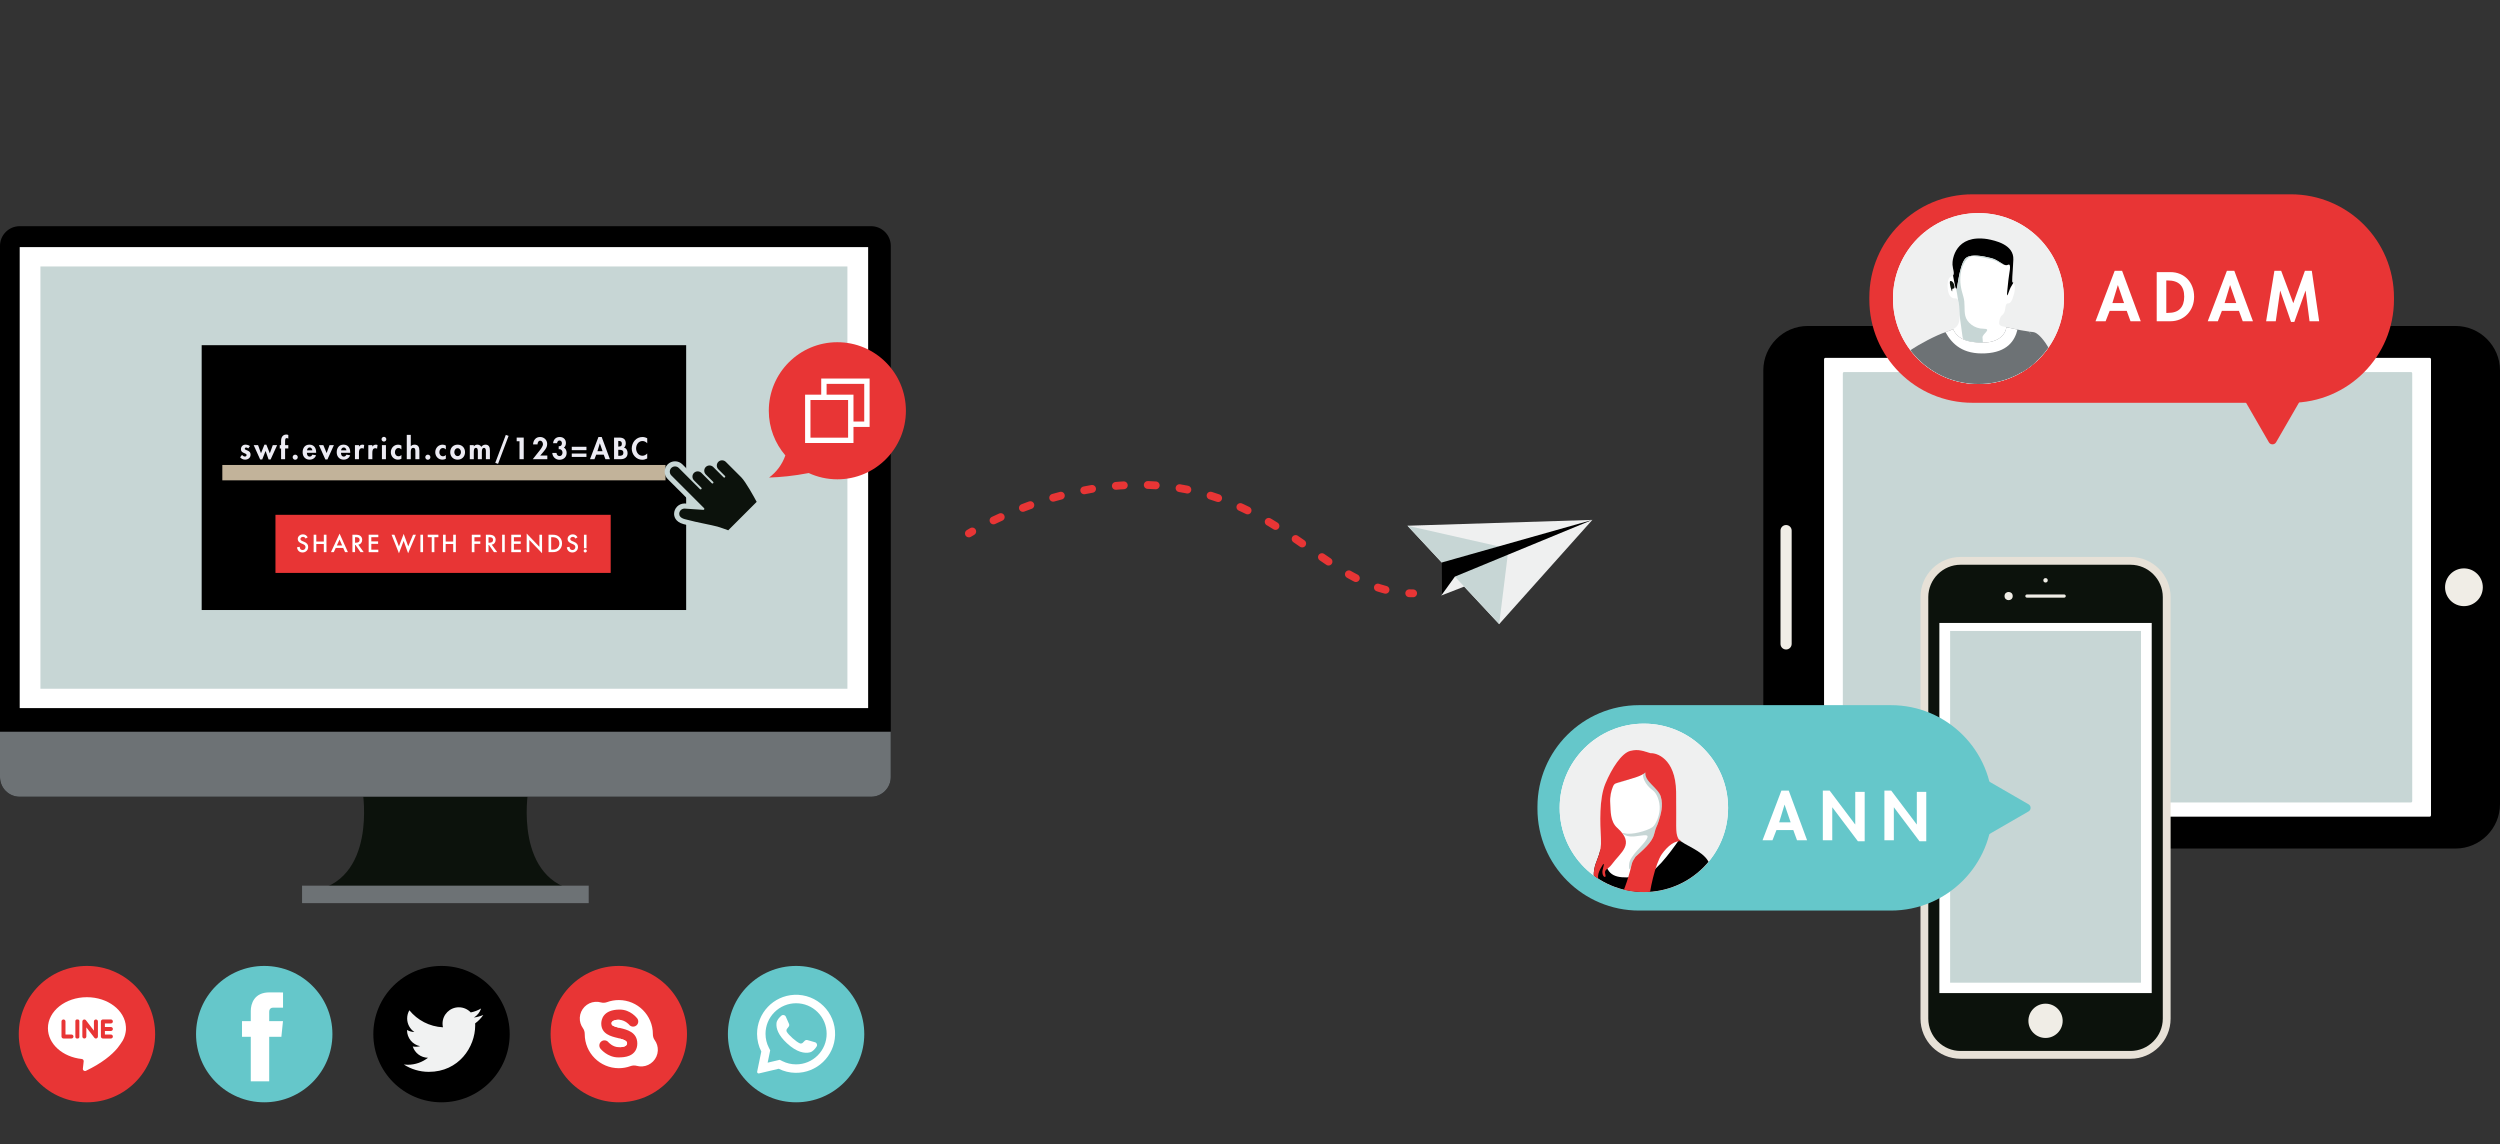 <?xml version="1.0" encoding="utf-8"?>
<!-- Generator: Adobe Illustrator 16.0.0, SVG Export Plug-In . SVG Version: 6.00 Build 0)  -->
<!DOCTYPE svg PUBLIC "-//W3C//DTD SVG 1.1//EN" "http://www.w3.org/Graphics/SVG/1.1/DTD/svg11.dtd">
<svg version="1.1" id="Layer_1" xmlns="http://www.w3.org/2000/svg" xmlns:xlink="http://www.w3.org/1999/xlink" x="0px" y="0px"
	 width="1599.707px" height="732.073px" viewBox="-446.336 25.799 1599.707 732.073"
	 enable-background="new -446.336 25.799 1599.707 732.073" xml:space="preserve">
<rect x="-446.336" y="25.799" width="1599.707" height="732.073" fill="#333333" stroke="none"/>
<g>
	<path d="M710.398,234.387h414.546c15.635,0,28.426,12.786,28.426,28.421v277.544c0,15.631-12.791,28.419-28.426,28.419H710.398
		c-15.637,0-28.424-12.788-28.424-28.419V262.809C681.977,247.175,694.764,234.387,710.398,234.387z"/>
	<path fill="#FFFFFF" d="M720.842,547.315V255.841c0-0.565,0.313-1.03,0.692-1.03h386.997c0.379,0,0.689,0.465,0.689,1.03v291.475
		c0,0.566-0.313,1.034-0.689,1.034H721.534C721.154,548.349,720.842,547.883,720.842,547.315z"/>
	<path fill="#C7D6D5" d="M732.855,538.3V264.857c0-0.53,0.294-0.967,0.648-0.967h363.054c0.355,0,0.648,0.438,0.648,0.967v273.441
		c0,0.529-0.293,0.971-0.648,0.971H733.506C733.149,539.269,732.855,538.829,732.855,538.3z"/>
	<path fill="#F0EDE6" d="M692.974,437.837v-72.514c0-1.968,1.606-3.572,3.573-3.572h0.004c1.965,0,3.574,1.604,3.574,3.572v72.514
		c0,1.964-1.609,3.572-3.574,3.572h-0.004C694.58,441.409,692.974,439.801,692.974,437.837z"/>
	<path fill="#F0EDE6" d="M1118.212,401.579c0-6.674,5.408-12.082,12.082-12.082c6.67,0,12.078,5.408,12.078,12.082
		c0,6.679-5.408,12.079-12.078,12.079C1123.621,413.658,1118.212,408.258,1118.212,401.579z"/>
</g>
<g>
	<g>
		<g>
			<g>
				<path fill="#0C120C" d="M808.218,700.791c-12.777,0-23.174-10.396-23.174-23.174V407.845c0-12.778,10.396-23.174,23.174-23.174
					h108.709c12.777,0,23.174,10.396,23.174,23.174v269.771c0,12.778-10.396,23.175-23.174,23.175L808.218,700.791L808.218,700.791z
					"/>
				<g>
					<path fill="#E7E1D7" d="M916.927,387.173c11.369,0,20.674,9.304,20.674,20.674v269.771c0,11.37-9.305,20.676-20.674,20.676
						H808.218c-11.371,0-20.674-9.306-20.674-20.676V407.845c0-11.37,9.304-20.674,20.674-20.674L916.927,387.173 M916.927,382.173
						H808.218c-14.156,0-25.674,11.518-25.674,25.674v269.771c0,14.156,11.519,25.676,25.674,25.676h108.709
						c14.156,0,25.674-11.52,25.674-25.676V407.845C942.601,393.689,931.083,382.173,916.927,382.173L916.927,382.173z"/>
				</g>
			</g>
			<polygon fill="#FFFFFF" points="794.634,424.414 794.634,580.203 794.634,661.256 930.511,661.256 930.511,445.265 
				930.511,424.414 			"/>
		</g>
		<g>
			<circle fill="#F0EDE6" cx="862.572" cy="679.004" r="10.964"/>
			<g>
				<g>
					<path fill="#F0EDE6" d="M874.501,408.229h-23.859c-0.559,0-1.018-0.458-1.018-1.018l0,0c0-0.563,0.459-1.021,1.018-1.021
						h23.859c0.561,0,1.018,0.458,1.018,1.021l0,0C875.519,407.771,875.062,408.229,874.501,408.229z"/>
					<circle fill="#F0EDE6" cx="862.574" cy="397.137" r="1.418"/>
				</g>
				<circle fill="#F0EDE6" cx="838.949" cy="407.212" r="2.619"/>
			</g>
		</g>
	</g>
	<rect x="801.513" y="429.531" fill="#C7D6D5" width="122.117" height="225.074"/>
</g>
<g>
	<polygon fill="#EFF0F0" points="572.582,358.468 572.578,358.469 454.283,362.203 476.212,385.735 475.873,385.829 
		475.909,406.848 490.581,401.154 512.96,425.169 572.584,358.469 	"/>
	<g>
		<polygon fill="#C7D6D5" points="512.666,375.419 502.896,382.218 476.212,385.735 454.283,362.203 		"/>
		<polygon fill="#C7D6D5" points="518.445,380.807 512.96,425.169 490.581,401.154 484.625,394.764 484.626,394.762 
			502.896,382.218 		"/>
	</g>
	<polygon points="512.666,375.419 476.212,385.735 475.873,385.829 475.909,406.848 484.625,394.764 484.626,394.762 
		512.734,383.162 518.445,380.807 572.578,358.469 	"/>
</g>
<g>
	<g>
		<path fill="none" stroke="#E83535" stroke-width="5" stroke-linecap="round" stroke-miterlimit="10" d="M173.634,367.142
			c0,0,0.742-0.459,2.151-1.267"/>
		
			<path fill="none" stroke="#E83535" stroke-width="5" stroke-linecap="round" stroke-miterlimit="10" stroke-dasharray="5.111,15.332" d="
			M189.387,358.815c25.036-11.914,76.386-31.1,128.133-18.827c61.273,14.532,87.706,58.522,130.249,64.737"/>
		<path fill="none" stroke="#E83535" stroke-width="5" stroke-linecap="round" stroke-miterlimit="10" d="M455.406,405.413
			c0.826,0.029,1.659,0.044,2.499,0.044"/>
	</g>
</g>
<g>
	<g>
		<path fill="#0C120C" d="M-108.398,532.276h-52.942h-52.947c0,0,9.665,57.887-33.616,63.872l86.563,0.006l86.561-0.006
			C-118.057,590.162-108.398,532.276-108.398,532.276z"/>
		<rect x="-253.049" y="592.514" fill="#6D7275" width="183.415" height="11.179"/>
		<path d="M123.657,523.026c0,6.96-5.644,12.604-12.609,12.604h-544.78c-6.96,0-12.604-5.646-12.604-12.604V183.134
			c0-6.963,5.644-12.606,12.604-12.606h544.78c6.965,0,12.609,5.645,12.609,12.606V523.026L123.657,523.026z"/>
		<rect x="-433.732" y="183.92" fill="#FFFFFF" width="542.904" height="294.981"/>
		<path fill="#6D7275" d="M-446.336,494.031v28.994c0,6.96,5.644,12.604,12.604,12.604h544.78c6.965,0,12.609-5.646,12.609-12.604
			v-28.994H-446.336z"/>
	</g>
	<rect x="-420.468" y="196.304" fill="#C7D6D5" width="516.375" height="270.214"/>
	<g>
		<g>
			<rect x="-317.286" y="246.681" width="310.012" height="169.46"/>
		</g>
		<g>
			<path fill="#ECEBF3" d="M-287.498,312.748c-0.195-0.184-0.41-0.333-0.642-0.447c-0.232-0.116-0.471-0.175-0.715-0.175
				c-0.22,0-0.416,0.075-0.587,0.229s-0.257,0.333-0.257,0.541c0,0.232,0.102,0.416,0.303,0.55c0.202,0.135,0.522,0.288,0.962,0.459
				c0.282,0.11,0.478,0.189,0.587,0.238c0.563,0.245,1.012,0.56,1.348,0.945c0.336,0.385,0.504,0.932,0.504,1.642
				c0,0.966-0.339,1.739-1.018,2.32c-0.679,0.581-1.507,0.871-2.485,0.871c-0.611,0-1.195-0.133-1.751-0.396
				c-0.557-0.263-1.03-0.633-1.422-1.108l1.174-1.521c0.281,0.306,0.583,0.557,0.908,0.752c0.324,0.196,0.657,0.293,1,0.293
				c0.293,0,0.538-0.092,0.734-0.275c0.195-0.183,0.293-0.415,0.293-0.695c0-0.293-0.107-0.519-0.321-0.669
				c-0.214-0.152-0.553-0.321-1.018-0.504c-0.208-0.073-0.361-0.137-0.458-0.186c-0.563-0.245-1.003-0.538-1.321-0.88
				c-0.318-0.342-0.478-0.837-0.478-1.486c0-0.844,0.267-1.541,0.798-2.091c0.532-0.55,1.219-0.826,2.063-0.826
				c0.514,0,1.04,0.08,1.578,0.239c0.538,0.159,0.978,0.393,1.321,0.697L-287.498,312.748z"/>
			<path fill="#ECEBF3" d="M-279.335,315.812l2.202-5.484h1.229l2.219,5.56l1.908-5.267h2.788l-4.183,9.19h-1.302l-1.926-5.484
				l-2.146,5.484h-1.32l-4.146-9.19h2.806L-279.335,315.812z"/>
			<path fill="#ECEBF3" d="M-263.91,319.629h-2.568v-6.844h-0.862v-2.165h0.862v-2.641c0-0.575,0.064-1.11,0.193-1.604
				c0.128-0.494,0.327-0.934,0.596-1.313s0.621-0.676,1.055-0.89c0.434-0.216,0.951-0.321,1.55-0.321
				c0.452,0,0.862,0.098,1.229,0.293v2.292c-0.416-0.208-0.765-0.313-1.046-0.313c-0.428,0-0.703,0.185-0.825,0.552
				c-0.123,0.365-0.184,0.923-0.184,1.669v2.272h2.055v2.165h-2.055V319.629z"/>
			<path fill="#ECEBF3" d="M-256.279,317.198c0.318,0.313,0.477,0.694,0.477,1.146c0,0.453-0.159,0.841-0.477,1.165
				c-0.318,0.322-0.704,0.484-1.156,0.484c-0.453,0-0.838-0.162-1.156-0.484c-0.318-0.324-0.477-0.712-0.477-1.165
				c0-0.452,0.158-0.834,0.477-1.146c0.318-0.312,0.703-0.468,1.156-0.468C-256.983,316.73-256.598,316.885-256.279,317.198z"/>
			<path fill="#ECEBF3" d="M-249.97,315.536c0,0.308,0.03,0.601,0.092,0.88c0.061,0.281,0.162,0.538,0.303,0.771
				c0.14,0.232,0.327,0.419,0.56,0.56c0.232,0.143,0.507,0.213,0.825,0.213c0.404,0,0.746-0.11,1.027-0.331
				c0.281-0.222,0.513-0.521,0.697-0.898l2.366,0.385c-0.306,0.88-0.825,1.568-1.559,2.063c-0.734,0.495-1.578,0.743-2.531,0.743
				c-1.37,0-2.461-0.438-3.274-1.313c-0.813-0.874-1.22-2.008-1.22-3.402c0-1.431,0.376-2.602,1.128-3.513s1.831-1.367,3.237-1.367
				c0.721,0,1.354,0.125,1.898,0.376s0.991,0.598,1.339,1.037c0.349,0.44,0.608,0.957,0.78,1.55
				c0.171,0.595,0.257,1.238,0.257,1.937v0.312L-249.97,315.536L-249.97,315.536z M-246.467,313.942
				c-0.073-0.501-0.26-0.929-0.56-1.284c-0.299-0.354-0.682-0.532-1.146-0.532c-0.489,0-0.88,0.176-1.174,0.522
				c-0.293,0.349-0.477,0.78-0.55,1.293L-246.467,313.942L-246.467,313.942z"/>
			<path fill="#ECEBF3" d="M-237.332,315.701l1.853-5.081h2.807l-4.146,9.19h-1.321l-4.126-9.19h2.825L-237.332,315.701z"/>
			<path fill="#ECEBF3" d="M-228.161,315.536c0,0.308,0.03,0.601,0.092,0.88c0.061,0.281,0.162,0.538,0.303,0.771
				c0.14,0.232,0.327,0.419,0.56,0.56c0.231,0.143,0.507,0.213,0.825,0.213c0.404,0,0.746-0.11,1.027-0.331
				c0.281-0.222,0.514-0.521,0.697-0.898l2.366,0.385c-0.306,0.88-0.825,1.568-1.559,2.063s-1.578,0.743-2.531,0.743
				c-1.37,0-2.461-0.438-3.274-1.313c-0.813-0.874-1.22-2.008-1.22-3.402c0-1.431,0.376-2.602,1.128-3.513s1.832-1.367,3.238-1.367
				c0.721,0,1.354,0.125,1.898,0.376s0.991,0.598,1.339,1.037c0.348,0.44,0.608,0.957,0.78,1.55
				c0.171,0.595,0.257,1.238,0.257,1.937v0.312L-228.161,315.536L-228.161,315.536z M-224.658,313.942
				c-0.073-0.501-0.26-0.929-0.56-1.284c-0.299-0.354-0.682-0.532-1.146-0.532c-0.489,0-0.881,0.176-1.174,0.522
				c-0.293,0.349-0.477,0.78-0.55,1.293L-224.658,313.942L-224.658,313.942z"/>
			<path fill="#ECEBF3" d="M-216.642,311.557h0.037c0.538-0.819,1.284-1.229,2.238-1.229c0.33,0,0.685,0.073,1.063,0.222
				l-0.312,2.385c-0.306-0.22-0.661-0.331-1.064-0.331c-0.416,0-0.758,0.083-1.027,0.248s-0.47,0.388-0.605,0.669
				c-0.135,0.281-0.224,0.59-0.266,0.926c-0.043,0.336-0.064,0.712-0.064,1.128v4.056h-2.568v-9.008h2.568V311.557L-216.642,311.557
				z"/>
			<path fill="#ECEBF3" d="M-208.076,311.557h0.037c0.538-0.819,1.284-1.229,2.238-1.229c0.33,0,0.684,0.073,1.063,0.222
				l-0.312,2.385c-0.306-0.22-0.661-0.331-1.064-0.331c-0.416,0-0.758,0.083-1.027,0.248s-0.471,0.388-0.605,0.669
				c-0.135,0.281-0.224,0.59-0.266,0.926c-0.043,0.336-0.064,0.712-0.064,1.128v4.056h-2.568v-9.008h2.568V311.557L-208.076,311.557
				z"/>
			<path fill="#ECEBF3" d="M-199.593,305.77c0.299,0.3,0.449,0.658,0.449,1.073c0,0.428-0.147,0.789-0.44,1.082
				s-0.654,0.438-1.082,0.438c-0.428,0-0.789-0.146-1.083-0.438c-0.293-0.293-0.44-0.654-0.44-1.082
				c0-0.416,0.149-0.773,0.449-1.073c0.3-0.299,0.657-0.449,1.073-0.449C-200.25,305.321-199.893,305.47-199.593,305.77z
				 M-199.383,319.629h-2.567v-9.008h2.567V319.629z"/>
			<path fill="#ECEBF3" d="M-189.477,313.372c-0.293-0.293-0.587-0.514-0.88-0.658c-0.293-0.147-0.63-0.222-1.009-0.222
				c-0.685,0-1.235,0.271-1.651,0.809s-0.623,1.162-0.623,1.871c0,0.731,0.217,1.348,0.651,1.843
				c0.434,0.495,1.005,0.743,1.715,0.743c0.342,0,0.669-0.076,0.981-0.229s0.583-0.364,0.816-0.633v2.476
				c-0.66,0.367-1.4,0.552-2.219,0.552c-0.648,0-1.254-0.125-1.816-0.376c-0.563-0.25-1.049-0.598-1.458-1.037
				c-0.41-0.44-0.725-0.95-0.944-1.531c-0.22-0.581-0.331-1.189-0.331-1.825c0-0.66,0.116-1.284,0.349-1.871s0.56-1.104,0.981-1.55
				c0.422-0.446,0.92-0.792,1.496-1.036c0.574-0.245,1.192-0.367,1.853-0.367c0.782,0,1.479,0.19,2.091,0.569v2.477h-0.002V313.372z
				"/>
			<path fill="#ECEBF3" d="M-183.479,304.073v7.3h0.037c0.257-0.354,0.59-0.615,1-0.787c0.41-0.173,0.859-0.259,1.348-0.259
				c0.587,0,1.082,0.097,1.486,0.284c0.403,0.19,0.725,0.459,0.963,0.809c0.238,0.349,0.41,0.75,0.513,1.2
				c0.104,0.453,0.156,0.954,0.156,1.504v5.505h-2.568v-4.771c0-0.391-0.012-0.725-0.037-1s-0.08-0.526-0.165-0.752
				c-0.086-0.226-0.227-0.403-0.422-0.532c-0.196-0.128-0.453-0.19-0.771-0.19c-0.355,0-0.639,0.089-0.854,0.266
				c-0.213,0.178-0.37,0.404-0.467,0.679c-0.098,0.275-0.16,0.562-0.184,0.854c-0.025,0.293-0.037,0.624-0.037,0.991v4.456h-2.568
				v-15.556L-183.479,304.073L-183.479,304.073z"/>
			<path fill="#ECEBF3" d="M-171.41,317.198c0.318,0.313,0.476,0.694,0.476,1.146c0,0.453-0.158,0.841-0.476,1.165
				c-0.318,0.322-0.704,0.484-1.156,0.484c-0.453,0-0.838-0.162-1.156-0.484c-0.318-0.324-0.477-0.712-0.477-1.165
				c0-0.452,0.159-0.834,0.477-1.146c0.318-0.312,0.703-0.468,1.156-0.468S-171.728,316.885-171.41,317.198z"/>
			<path fill="#ECEBF3" d="M-161.047,313.372c-0.294-0.293-0.587-0.514-0.88-0.658c-0.294-0.147-0.631-0.222-1.009-0.222
				c-0.685,0-1.235,0.271-1.651,0.809s-0.624,1.162-0.624,1.871c0,0.731,0.217,1.348,0.651,1.843s1.006,0.743,1.715,0.743
				c0.342,0,0.669-0.076,0.981-0.229s0.583-0.364,0.816-0.633v2.476c-0.66,0.367-1.4,0.552-2.219,0.552
				c-0.648,0-1.254-0.125-1.816-0.376c-0.563-0.25-1.049-0.598-1.458-1.037c-0.41-0.44-0.725-0.95-0.944-1.531
				c-0.22-0.581-0.331-1.189-0.331-1.825c0-0.66,0.116-1.284,0.349-1.871c0.233-0.587,0.56-1.104,0.981-1.55
				c0.421-0.446,0.92-0.792,1.495-1.036c0.574-0.245,1.191-0.367,1.853-0.367c0.782,0,1.479,0.19,2.091,0.569V313.372
				L-161.047,313.372z"/>
			<path fill="#ECEBF3" d="M-151.591,310.677c0.581,0.23,1.082,0.564,1.504,1c0.422,0.435,0.746,0.943,0.972,1.532
				c0.227,0.587,0.34,1.229,0.34,1.926c0,0.695-0.113,1.336-0.34,1.917c-0.226,0.581-0.547,1.088-0.962,1.521
				c-0.416,0.436-0.917,0.77-1.504,1c-0.587,0.232-1.229,0.351-1.926,0.351c-0.697,0-1.336-0.116-1.917-0.351
				c-0.581-0.23-1.082-0.563-1.504-1c-0.422-0.435-0.746-0.939-0.972-1.521c-0.227-0.581-0.339-1.222-0.339-1.917
				c0-0.697,0.113-1.339,0.339-1.926c0.226-0.589,0.55-1.099,0.972-1.532c0.422-0.436,0.923-0.769,1.504-1
				c0.581-0.232,1.22-0.351,1.917-0.351C-152.811,310.327-152.172,310.445-151.591,310.677z M-155.04,313.372
				c-0.397,0.516-0.596,1.103-0.596,1.763c0,0.646,0.199,1.229,0.596,1.743c0.398,0.514,0.909,0.771,1.532,0.771
				c0.624,0,1.134-0.257,1.532-0.771c0.397-0.516,0.596-1.096,0.596-1.743c0-0.66-0.196-1.247-0.587-1.763
				c-0.391-0.514-0.905-0.771-1.541-0.771C-154.131,312.602-154.642,312.859-155.04,313.372z"/>
			<path fill="#ECEBF3" d="M-143.163,311.428h0.037c0.244-0.354,0.565-0.626,0.963-0.816c0.397-0.188,0.81-0.284,1.238-0.284
				c1.149,0,2.012,0.473,2.586,1.413c0.269-0.438,0.642-0.786,1.119-1.037c0.477-0.25,0.978-0.376,1.504-0.376
				c0.55,0,1.015,0.097,1.394,0.284c0.379,0.19,0.676,0.456,0.89,0.798c0.214,0.344,0.364,0.73,0.449,1.165
				c0.085,0.437,0.128,0.914,0.128,1.44v5.613h-2.568v-4.732c0-0.354-0.009-0.669-0.027-0.945c-0.018-0.273-0.068-0.53-0.147-0.77
				c-0.079-0.239-0.202-0.431-0.367-0.578c-0.165-0.146-0.388-0.22-0.669-0.22c-0.318,0-0.572,0.091-0.761,0.273
				c-0.19,0.186-0.33,0.419-0.422,0.706c-0.091,0.288-0.146,0.578-0.165,0.872c-0.019,0.293-0.028,0.618-0.028,0.972v4.422h-2.568
				v-4.567c0-0.403-0.012-0.755-0.037-1.055c-0.024-0.3-0.077-0.571-0.156-0.816c-0.08-0.244-0.205-0.438-0.376-0.587
				c-0.171-0.146-0.392-0.22-0.661-0.22c-0.306,0-0.553,0.083-0.743,0.248c-0.189,0.165-0.327,0.382-0.412,0.649
				c-0.086,0.271-0.141,0.559-0.165,0.862c-0.025,0.306-0.037,0.66-0.037,1.063v4.422h-2.568v-9.008h2.568L-143.163,311.428
				L-143.163,311.428z"/>
			<path fill="#ECEBF3" d="M-120.895,304.716l-6.75,17.884l-1.78-0.644l6.75-17.884L-120.895,304.716z"/>
			<path fill="#ECEBF3" d="M-115.723,308.145v-2.348h4.512v13.83h-2.697v-11.482H-115.723z"/>
			<path fill="#ECEBF3" d="M-96.115,317.28v2.35h-9.318l3.522-4.439l0.22-0.275c0.391-0.487,0.722-0.906,0.991-1.257
				c0.269-0.348,0.547-0.743,0.834-1.183c0.287-0.44,0.52-0.874,0.697-1.302c0.177-0.43,0.266-0.813,0.266-1.155
				c0-0.55-0.162-1.063-0.486-1.532c-0.324-0.471-0.755-0.706-1.293-0.706s-0.957,0.235-1.256,0.706
				c-0.3,0.471-0.449,1.024-0.449,1.66h-2.862c0.098-1.395,0.538-2.528,1.321-3.403c0.783-0.874,1.859-1.312,3.229-1.312
				c0.624,0,1.21,0.113,1.76,0.339c0.551,0.227,1.031,0.541,1.44,0.945c0.409,0.401,0.728,0.877,0.954,1.421
				s0.339,1.128,0.339,1.752c0,0.917-0.208,1.761-0.624,2.531c-0.416,0.77-1.009,1.602-1.779,2.493l-2.036,2.366L-96.115,317.28
				L-96.115,317.28z"/>
			<path fill="#ECEBF3" d="M-92.429,309.41c0.122-1.21,0.557-2.176,1.303-2.896c0.745-0.722,1.724-1.083,2.935-1.083
				c1.198,0,2.161,0.354,2.89,1.063c0.727,0.709,1.091,1.657,1.091,2.845c0,0.573-0.11,1.125-0.33,1.649
				c-0.22,0.526-0.55,0.937-0.991,1.229c0.587,0.257,1.03,0.707,1.33,1.349c0.299,0.642,0.449,1.317,0.449,2.027
				c0,0.66-0.113,1.266-0.339,1.814c-0.227,0.552-0.548,1.02-0.963,1.403c-0.416,0.385-0.905,0.679-1.468,0.88
				c-0.563,0.202-1.174,0.303-1.834,0.303c-0.624,0-1.208-0.108-1.752-0.33c-0.544-0.22-1.021-0.527-1.431-0.926
				c-0.41-0.396-0.737-0.86-0.981-1.394c-0.246-0.532-0.385-1.104-0.422-1.715h2.715c0.024,0.573,0.218,1.055,0.578,1.438
				s0.828,0.578,1.403,0.578c0.575,0,1.027-0.223,1.357-0.669c0.331-0.446,0.496-0.963,0.496-1.55c0-0.574-0.174-1.085-0.522-1.531
				c-0.349-0.446-0.823-0.669-1.421-0.669l-0.496,0.037v-1.926h0.294c0.563,0,0.997-0.171,1.302-0.516
				c0.306-0.342,0.459-0.807,0.459-1.394c0-0.489-0.141-0.905-0.422-1.248c-0.282-0.342-0.667-0.515-1.156-0.515
				c-0.453,0-0.81,0.175-1.073,0.522c-0.263,0.35-0.407,0.755-0.431,1.22h-2.57V309.41L-92.429,309.41z"/>
			<path fill="#ECEBF3" d="M-80.47,311.685h9.391v2.165h-9.391V311.685z M-80.47,316.014h9.391v2.164h-9.391V316.014z"/>
			<path fill="#ECEBF3" d="M-64.824,316.712l-1.137,2.917h-2.843l5.393-14.197h2.091l5.245,14.197h-2.879l-1.064-2.917H-64.824z
				 M-62.495,309.484h-0.037l-1.522,5.026h3.284L-62.495,309.484z"/>
			<path fill="#ECEBF3" d="M-53.415,305.799h3.356c1.345,0,2.372,0.296,3.082,0.889c0.709,0.593,1.064,1.55,1.064,2.871
				c0,0.539-0.101,1.055-0.303,1.55c-0.202,0.495-0.504,0.871-0.908,1.128c0.771,0.135,1.357,0.538,1.761,1.21
				c0.403,0.673,0.605,1.425,0.605,2.256c0,1.296-0.404,2.274-1.21,2.937c-0.808,0.661-1.877,0.991-3.21,0.991h-4.237V305.799z
				 M-50.719,311.557h0.33c0.696,0,1.198-0.131,1.504-0.396c0.306-0.263,0.459-0.734,0.459-1.421c0-0.66-0.168-1.122-0.505-1.385
				s-0.816-0.395-1.44-0.395h-0.348V311.557z M-50.719,317.464h0.568c0.416,0,0.776-0.021,1.083-0.064
				c0.305-0.043,0.581-0.131,0.825-0.266c0.245-0.136,0.437-0.336,0.578-0.605c0.141-0.269,0.211-0.617,0.211-1.045
				s-0.08-0.771-0.238-1.027c-0.159-0.256-0.37-0.444-0.633-0.566c-0.263-0.122-0.547-0.199-0.853-0.229
				c-0.306-0.028-0.672-0.046-1.101-0.046h-0.44V317.464z"/>
			<path fill="#ECEBF3" d="M-32.192,309.467c-0.379-0.465-0.838-0.826-1.376-1.083c-0.538-0.258-1.094-0.387-1.669-0.387
				c-0.624,0-1.189,0.134-1.697,0.396c-0.508,0.263-0.938,0.621-1.293,1.073s-0.624,0.966-0.807,1.541
				c-0.184,0.573-0.275,1.161-0.275,1.761c0,0.587,0.095,1.159,0.284,1.715c0.189,0.557,0.461,1.058,0.816,1.504
				c0.354,0.447,0.783,0.798,1.284,1.056s1.058,0.386,1.669,0.386c0.563,0,1.116-0.136,1.66-0.403
				c0.544-0.269,1.012-0.624,1.403-1.063v3.211c-0.55,0.257-1.08,0.457-1.587,0.604c-0.507,0.146-1.024,0.22-1.55,0.22
				c-0.942,0-1.828-0.188-2.66-0.566c-0.831-0.379-1.556-0.905-2.173-1.578c-0.618-0.672-1.094-1.443-1.43-2.313
				c-0.337-0.866-0.505-1.771-0.505-2.715c0-0.978,0.165-1.914,0.495-2.806c0.33-0.894,0.801-1.687,1.412-2.375
				c0.612-0.691,1.336-1.232,2.174-1.624c0.837-0.391,1.751-0.587,2.742-0.587c1.076,0,2.104,0.269,3.082,0.807L-32.192,309.467
				L-32.192,309.467z"/>
		</g>
		<g>
			<rect x="-270.076" y="355.22" fill="#E83535" width="214.512" height="37.179"/>
			<g>
				<path fill="#FFFFFF" d="M-249.435,369.615l-1.367,0.813c-0.256-0.443-0.499-0.733-0.73-0.868
					c-0.241-0.154-0.552-0.231-0.933-0.231c-0.468,0-0.856,0.135-1.165,0.398c-0.309,0.26-0.463,0.588-0.463,0.981
					c0,0.547,0.405,0.983,1.215,1.316l1.114,0.456c0.907,0.366,1.57,0.813,1.989,1.342c0.419,0.529,0.629,1.176,0.629,1.942
					c0,1.027-0.342,1.876-1.028,2.546c-0.689,0.676-1.545,1.013-2.567,1.013c-0.969,0-1.77-0.286-2.402-0.858
					c-0.622-0.574-1.01-1.384-1.165-2.426l1.707-0.376c0.077,0.656,0.212,1.109,0.405,1.36c0.347,0.482,0.854,0.724,1.519,0.724
					c0.526,0,0.962-0.177,1.31-0.526c0.347-0.354,0.521-0.798,0.521-1.339c0-0.219-0.03-0.416-0.09-0.599
					c-0.06-0.181-0.154-0.347-0.282-0.499c-0.128-0.149-0.293-0.294-0.496-0.427s-0.444-0.259-0.724-0.38l-1.078-0.448
					c-1.529-0.646-2.293-1.592-2.293-2.836c0-0.839,0.321-1.541,0.962-2.104c0.641-0.569,1.439-0.854,2.395-0.854
					C-251.163,367.734-250.158,368.361-249.435,369.615z"/>
				<path fill="#FFFFFF" d="M-243.945,372.321h4.818v-4.369h1.685v11.169h-1.685v-5.216h-4.818v5.216h-1.686v-11.169h1.686V372.321z
					"/>
				<path fill="#FFFFFF" d="M-226.724,376.407h-4.781l-1.244,2.713h-1.815l5.526-11.869l5.332,11.869h-1.844L-226.724,376.407z
					 M-227.41,374.823l-1.657-3.798l-1.736,3.798H-227.41z"/>
				<path fill="#FFFFFF" d="M-217.045,374.361l3.458,4.76h-2.062l-3.19-4.57h-0.304v4.57h-1.686v-11.169h1.975
					c1.476,0,2.542,0.277,3.198,0.832c0.723,0.617,1.085,1.434,1.085,2.444c0,0.791-0.227,1.472-0.68,2.04
					C-215.705,373.839-216.303,374.201-217.045,374.361z M-219.143,373.08h0.535c1.597,0,2.395-0.608,2.395-1.828
					c0-1.146-0.776-1.717-2.33-1.717h-0.6V373.08z"/>
				<path fill="#FFFFFF" d="M-204.264,369.535h-4.478v2.686h4.348v1.584h-4.348v3.731h4.478v1.584h-6.163v-11.169h6.163V369.535z"/>
				<path fill="#FFFFFF" d="M-193.966,367.951l2.908,7.465l3.039-8.008l2.908,8.008l3.089-7.465h1.83l-4.992,11.878l-2.872-7.914
					l-2.995,7.923l-4.745-11.887H-193.966L-193.966,367.951z"/>
				<path fill="#FFFFFF" d="M-175.636,367.951v11.169h-1.686v-11.169H-175.636z"/>
				<path fill="#FFFFFF" d="M-168.39,369.535v9.585h-1.686v-9.585h-2.568v-1.584h6.814v1.584H-168.39z"/>
				<path fill="#FFFFFF" d="M-161.157,372.321h4.818v-4.369h1.686v11.169h-1.686v-5.216h-4.818v5.216h-1.686v-11.169h1.686V372.321z
					"/>
				<path fill="#FFFFFF" d="M-138.865,369.535h-3.892v2.686h3.754v1.584h-3.754v5.315h-1.686v-11.169h5.577L-138.865,369.535
					L-138.865,369.535z"/>
				<path fill="#FFFFFF" d="M-131.647,374.361l3.458,4.76h-2.062l-3.19-4.57h-0.304v4.57h-1.686v-11.169h1.974
					c1.477,0,2.542,0.277,3.198,0.832c0.723,0.617,1.085,1.434,1.085,2.444c0,0.791-0.227,1.472-0.68,2.04
					C-130.306,373.839-130.904,374.201-131.647,374.361z M-133.745,373.08h0.535c1.596,0,2.395-0.608,2.395-1.828
					c0-1.146-0.776-1.717-2.33-1.717h-0.6V373.08z"/>
				<path fill="#FFFFFF" d="M-123.344,367.951v11.169h-1.686v-11.169H-123.344z"/>
				<path fill="#FFFFFF" d="M-113.016,369.535h-4.478v2.686h4.348v1.584h-4.348v3.731h4.478v1.584h-6.163v-11.169h6.163V369.535z"/>
				<path fill="#FFFFFF" d="M-109.32,379.12v-11.929l8.146,8.521v-7.764h1.686V379.8l-8.146-8.5v7.818L-109.32,379.12
					L-109.32,379.12z"/>
				<path fill="#FFFFFF" d="M-95.332,379.12v-11.169h2.344c1.124,0,2.011,0.11,2.662,0.332c0.699,0.22,1.333,0.586,1.902,1.107
					c1.153,1.051,1.729,2.433,1.729,4.145c0,1.719-0.601,3.106-1.801,4.167c-0.603,0.53-1.234,0.899-1.895,1.106
					c-0.618,0.208-1.493,0.312-2.626,0.312H-95.332L-95.332,379.12z M-93.646,377.536h0.759c0.757,0,1.387-0.08,1.888-0.237
					c0.501-0.169,0.955-0.438,1.36-0.805c0.83-0.757,1.245-1.741,1.245-2.959c0-1.225-0.41-2.218-1.23-2.979
					c-0.738-0.682-1.826-1.021-3.263-1.021h-0.759V377.536z"/>
				<path fill="#FFFFFF" d="M-76.778,369.615l-1.367,0.813c-0.255-0.443-0.499-0.733-0.731-0.868
					c-0.241-0.154-0.552-0.231-0.933-0.231c-0.468,0-0.856,0.135-1.165,0.398c-0.309,0.26-0.463,0.588-0.463,0.981
					c0,0.547,0.405,0.983,1.215,1.316l1.114,0.456c0.907,0.366,1.57,0.813,1.989,1.342c0.419,0.529,0.629,1.176,0.629,1.942
					c0,1.027-0.342,1.876-1.027,2.546c-0.689,0.676-1.545,1.013-2.568,1.013c-0.969,0-1.77-0.286-2.401-0.858
					c-0.622-0.574-1.01-1.384-1.165-2.426l1.708-0.376c0.077,0.656,0.212,1.109,0.405,1.36c0.347,0.482,0.854,0.724,1.519,0.724
					c0.526,0,0.962-0.177,1.31-0.526c0.347-0.354,0.521-0.798,0.521-1.339c0-0.219-0.029-0.416-0.09-0.599
					c-0.06-0.181-0.155-0.347-0.282-0.499c-0.128-0.149-0.293-0.294-0.496-0.427c-0.203-0.133-0.444-0.259-0.724-0.38l-1.078-0.448
					c-1.529-0.646-2.293-1.592-2.293-2.836c0-0.839,0.321-1.541,0.962-2.104c0.641-0.569,1.439-0.854,2.395-0.854
					C-78.507,367.734-77.501,368.361-76.778,369.615z"/>
				<path fill="#FFFFFF" d="M-72.858,378.31c0-0.271,0.099-0.504,0.296-0.701c0.198-0.198,0.434-0.297,0.709-0.297
					s0.511,0.099,0.709,0.297c0.198,0.197,0.296,0.436,0.296,0.709c0,0.279-0.099,0.521-0.296,0.716
					c-0.193,0.193-0.429,0.289-0.709,0.289c-0.285,0-0.523-0.096-0.716-0.289C-72.762,378.843-72.858,378.6-72.858,378.31z
					 M-72.67,376.634v-8.683h1.635v8.683H-72.67z"/>
			</g>
		</g>
		<rect x="-304.075" y="323.326" fill="#C2B39A" width="283.59" height="9.83"/>
	</g>
	<g>
		<path fill="#0C120C" d="M17.547,366.108c-1.823-0.652-4.092-1.464-5.125-1.739c-2.195-0.584-4.954-1.155-7.875-1.764
			c-4.04-0.838-8.567-1.778-13.115-3.026c-4.163-1.145-4.784-3.606-4.784-4.975c-0.001-1.302,0.513-2.548,1.449-3.506
			c0.956-0.945,2.17-1.464,3.457-1.499l0.202,0.001l9.395,0.629l-19.044-19.044c-0.95-0.95-1.478-2.211-1.487-3.552
			c-0.008-1.35,0.509-2.612,1.457-3.562c0.939-0.938,2.192-1.456,3.529-1.456c1.352,0,2.625,0.528,3.583,1.486l5.967,5.967
			c0.143-1.041,0.612-2.043,1.409-2.839c0.939-0.939,2.192-1.456,3.528-1.456c0.927,0,1.816,0.248,2.592,0.712
			c0.111-1.146,0.61-2.209,1.433-3.031C5.056,322.517,6.309,322,7.646,322c1.132,0,2.208,0.368,3.09,1.052
			c0.137-1.096,0.627-2.104,1.417-2.893c0.939-0.938,2.191-1.456,3.527-1.456c1.353,0,2.626,0.528,3.584,1.487l9.879,9.879
			c3.477,3.479,10.08,15.979,10.146,16.104l0.562,1.065l-19.766,19.768C20.085,367.008,18.128,366.316,17.547,366.108z"/>
		<path fill="#C7D6D5" d="M15.679,320.342c0.876,0,1.756,0.336,2.427,1.008l9.88,9.879c2.845,2.845,8.326,12.804,9.855,15.708
			l-18.186,18.186c-1.878-0.657-5.373-1.949-6.813-2.334c-2.25-0.599-5.048-1.179-8.009-1.794c-3.982-0.826-8.478-1.76-12.97-2.992
			c-2.96-0.813-3.581-2.297-3.581-3.396c-0.001-0.874,0.349-1.713,0.983-2.363l0.016-0.016c0.622-0.614,1.444-0.967,2.314-0.99
			l0.134,0.002l11.97,0.805c0.014,0.002,0.028,0.002,0.042,0.002c0.244,0,0.477-0.147,0.579-0.372
			c0.108-0.24,0.057-0.525-0.129-0.711l-20.93-20.932c-1.331-1.331-1.345-3.481-0.03-4.798c0.652-0.652,1.51-0.978,2.372-0.977
			c0.875,0,1.755,0.336,2.426,1.007L1.546,338.78c0.124,0.124,0.286,0.188,0.448,0.188c0.163,0,0.325-0.063,0.449-0.188
			c0.247-0.248,0.247-0.648,0-0.896l-4.694-4.695c-1.331-1.331-1.344-3.483-0.03-4.797c0.652-0.652,1.51-0.979,2.372-0.979
			c0.875,0,1.755,0.337,2.426,1.008l6.583,6.583c0.124,0.124,0.286,0.186,0.449,0.186c0.162,0,0.325-0.062,0.448-0.186
			c0.248-0.248,0.248-0.65,0-0.897l-4.693-4.694c-1.331-1.331-1.345-3.481-0.03-4.797c0.652-0.65,1.51-0.977,2.372-0.977
			c0.875,0,1.755,0.336,2.426,1.007l6.584,6.583c0.124,0.124,0.286,0.186,0.449,0.186c0.162,0,0.325-0.062,0.448-0.186
			c0.248-0.248,0.248-0.65,0-0.897l-4.212-4.213c-1.332-1.331-1.346-3.482-0.031-4.798C13.96,320.665,14.818,320.342,15.679,320.342
			 M37.842,346.936L37.842,346.936L37.842,346.936 M15.68,317.069v3.272V317.069c-1.773,0-3.437,0.688-4.685,1.938
			c-0.506,0.505-0.919,1.079-1.232,1.697c-0.674-0.224-1.387-0.34-2.117-0.34c-1.773,0-3.438,0.688-4.686,1.938
			c-0.588,0.588-1.051,1.267-1.376,2.006c-0.484-0.109-0.983-0.166-1.491-0.166c-1.773,0-3.437,0.687-4.686,1.935
			c-0.329,0.329-0.619,0.688-0.867,1.067l-4.194-4.194c-1.268-1.268-2.951-1.965-4.74-1.965c-1.773,0-3.437,0.688-4.686,1.937
			c-1.26,1.259-1.947,2.938-1.936,4.728c0.011,1.773,0.709,3.442,1.965,4.699l15.962,15.962l-4.96-0.333l-0.085-0.006l-0.086-0.001
			l-0.134-0.002l-0.068-0.001l-0.068,0.001c-1.704,0.046-3.311,0.731-4.527,1.934l-0.021,0.021l-0.037,0.035
			c-1.236,1.268-1.917,2.92-1.915,4.653c0,1.472,0.583,5.063,5.986,6.548c4.599,1.264,9.154,2.208,13.172,3.042
			c2.943,0.611,5.681,1.182,7.833,1.753c0.967,0.258,3.294,1.092,4.994,1.698c0.584,0.209,1.126,0.403,1.577,0.563l1.942,0.682
			l1.456-1.456l18.186-18.186l1.706-1.706l-1.125-2.136c-0.275-0.521-6.789-12.848-10.437-16.495l-9.88-9.88
			C19.153,317.767,17.469,317.069,15.68,317.069L15.68,317.069z"/>
	</g>
	<g>
		<path fill="#E83535" d="M71.143,328.492c5.578,2.569,11.781,4.015,18.326,4.015c24.228,0,43.867-19.641,43.867-43.865
			c-0.001-24.228-19.64-43.866-43.868-43.866c-24.227,0-43.865,19.64-43.865,43.866c0,10.917,3.998,20.894,10.595,28.57
			c-1.982,5.709-5.643,10.634-10.404,14.167C53.236,331.123,61.383,330.373,71.143,328.492z"/>
		<path fill="#FFFFFF" d="M68.826,278.319v30.965h30.965v-10.319h10.321v-30.966H79.148v10.32H68.826z M99.791,278.319H82.588
			v-6.881h24.083v24.084H99.79L99.791,278.319L99.791,278.319z M72.267,281.76h24.084v24.083H72.267V281.76z"/>
	</g>
</g>
<g>
	<circle fill="#65C7CA" cx="-277.257" cy="687.513" r="43.632"/>
	<path fill="#FFFFFF" d="M-266.288,689.22h-7.786v28.521h-11.796V689.22h-5.61v-10.023h5.61v-6.487c0-4.639,2.203-11.9,11.9-11.9
		l8.738,0.037v9.729h-6.34c-1.04,0-2.502,0.521-2.502,2.732v5.897h8.815L-266.288,689.22z"/>
</g>
<g>
	<circle cx="-163.816" cy="687.513" r="43.632"/>
	<g>
		<path fill="#F1F2F2" d="M-137.089,675.238c-1.87,0.829-3.881,1.392-5.991,1.643c2.154-1.291,3.807-3.332,4.587-5.771
			c-2.016,1.195-4.249,2.063-6.623,2.53c-1.902-2.026-4.613-3.292-7.615-3.292c-5.758,0-10.429,4.67-10.429,10.429
			c0,0.817,0.093,1.613,0.271,2.377c-8.668-0.435-16.353-4.586-21.497-10.896c-0.898,1.54-1.413,3.333-1.413,5.243
			c0,3.616,1.843,6.813,4.64,8.682c-1.708-0.054-3.318-0.522-4.724-1.307c0,0.045,0,0.09,0,0.133c0,5.054,3.596,9.269,8.366,10.227
			c-0.874,0.239-1.798,0.366-2.747,0.366c-0.674,0-1.326-0.065-1.962-0.188c1.327,4.144,5.177,7.157,9.743,7.242
			c-3.57,2.798-8.066,4.465-12.954,4.465c-0.84,0-1.672-0.05-2.486-0.146c4.612,2.96,10.096,4.686,15.985,4.686
			c19.184,0,29.674-15.892,29.674-29.675c0-0.451-0.01-0.9-0.03-1.349C-140.255,679.166-138.487,677.328-137.089,675.238
			L-137.089,675.238z"/>
	</g>
</g>
<g>
	<circle fill="#E83535" cx="-390.698" cy="687.513" r="43.632"/>
	<path fill="#FFFFFF" d="M-365.938,686.277c0.115-0.604,0.171-1.112,0.198-1.512c0.043-0.657-0.006-1.634-0.024-1.94
		c-0.606-10.539-11.541-18.937-24.941-18.937c-13.79,0-24.968,8.892-24.968,19.857c0,10.082,9.443,18.408,21.679,19.688
		c0.748,0.079,1.287,0.754,1.204,1.501l-0.521,4.688c-0.119,1.063,0.982,1.839,1.946,1.373c10.337-4.987,16.519-10.12,20.209-14.565
		c0.671-0.812,2.862-3.878,3.308-4.686C-366.898,690.037-366.245,688.199-365.938,686.277z"/>
	<g>
		<path fill="#E83535" d="M-404.434,687.771v-8.365c0-0.706-0.572-1.275-1.277-1.275l0,0c-0.706,0-1.278,0.569-1.278,1.275v9.645
			c0,0.705,0.572,1.274,1.278,1.274h5.108c0.705,0,1.277-0.569,1.277-1.274l0,0c0-0.706-0.572-1.277-1.277-1.277L-404.434,687.771
			L-404.434,687.771z"/>
		<path fill="#E83535" d="M-396.556,690.324h-0.558c-0.551,0-0.998-0.445-0.998-0.998v-10.198c0-0.554,0.447-0.998,0.998-0.998
			h0.558c0.551,0,0.998,0.444,0.998,0.998v10.198C-395.558,689.88-396.005,690.324-396.556,690.324z"/>
		<path fill="#E83535" d="M-386.235,679.406v5.893c0,0-5.101-6.653-5.178-6.74c-0.244-0.273-0.603-0.441-1.001-0.427
			c-0.694,0.024-1.228,0.634-1.228,1.329v9.59c0,0.705,0.572,1.274,1.277,1.274l0,0c0.706,0,1.277-0.569,1.277-1.274v-5.855
			c0,0,5.178,6.711,5.254,6.783c0.227,0.214,0.529,0.346,0.864,0.349c0.71,0.009,1.289-0.619,1.289-1.33v-9.589
			c0-0.705-0.572-1.275-1.277-1.275l0,0C-385.663,678.13-386.235,678.699-386.235,679.406z"/>
		<path fill="#E83535" d="M-374.103,679.406L-374.103,679.406c0-0.706-0.572-1.275-1.277-1.275h-5.108
			c-0.706,0-1.277,0.569-1.277,1.275v9.645c0,0.705,0.571,1.274,1.277,1.274h5.108c0.705,0,1.277-0.569,1.277-1.274l0,0
			c0-0.706-0.572-1.277-1.277-1.277h-3.831v-2.268h3.831c0.705,0,1.277-0.571,1.277-1.277l0,0c0-0.705-0.572-1.277-1.277-1.277
			h-3.831v-2.267h3.831C-374.675,680.682-374.103,680.111-374.103,679.406z"/>
	</g>
</g>
<g>
	<circle fill="#E83535" cx="-50.375" cy="687.513" r="43.632"/>
	<g>
		<path fill="#FFFFFF" d="M-27.415,691.322c-0.792-1.096-1.159-2.434-1.158-3.785c0-0.008,0-0.016,0-0.021
			c0-12.041-9.761-21.802-21.801-21.802c-2.634,0-5.159,0.469-7.496,1.323c-1.264,0.466-2.649,0.555-3.945,0.188
			c-1.145-0.322-2.368-0.459-3.635-0.371c-5.323,0.366-9.607,4.729-9.884,10.057c-0.132,2.545,0.63,4.902,2,6.795
			c0.792,1.098,1.16,2.435,1.158,3.785v0.024c0,12.04,9.761,21.802,21.802,21.802c2.635,0,5.159-0.469,7.496-1.326
			c1.264-0.463,2.649-0.552,3.946-0.188c1.145,0.323,2.368,0.459,3.636,0.372c5.322-0.366,9.607-4.729,9.883-10.059
			C-25.283,695.573-26.045,693.216-27.415,691.322L-27.415,691.322z M-49.576,683.604c4.396,1.046,11.038,2.626,11.038,9.942
			c0,3.604-1.775,6.354-4.998,7.741c-2.3,0.99-4.904,1.124-7.147,1.124c-6.895,0-11.248-5.358-11.431-5.589
			c-1.129-1.415-0.896-3.479,0.52-4.606c1.416-1.129,3.479-0.896,4.608,0.52c0.01,0.014,2.614,3.003,6.302,3.12
			c4.441,0.141,5.456-1.181,5.587-2.309c0.161-1.378-1.065-2.391-5.998-3.563c-4.182-0.994-10.501-2.497-10.501-9.234
			c0-2.101,0.854-8.946,11.837-8.946c6.935,0,11.029,5.461,11.2,5.691c1.072,1.459,0.76,3.514-0.7,4.584
			c-1.452,1.068-3.492,0.765-4.569-0.679c-0.077-0.099-2.42-2.706-5.931-3.04c-2.656-0.252-5.278,0.706-5.278,2.121
			C-55.036,681.98-54.283,682.485-49.576,683.604L-49.576,683.604z"/>
		<path fill="#FFFFFF" d="M-45.096,693.548c0.147-1.259-0.863-2.209-4.789-3.26v5.576C-46.118,695.83-45.219,694.604-45.096,693.548
			z"/>
	</g>
	<path fill="#FFFFFF" d="M-55.036,680.482c0,1.465,0.722,1.979,5.151,3.048v-5.177C-52.497,678.142-55.036,679.091-55.036,680.482z"
		/>
</g>
<g>
	<circle fill="#65C7CA" cx="63.066" cy="687.513" r="43.632"/>
	<g>
		<path fill="#FFFFFF" d="M61.846,662.364c-13.299,0.633-23.794,11.708-23.754,25.022c0.012,4.055,0.991,7.883,2.718,11.266
			l-2.651,12.87c-0.143,0.696,0.485,1.306,1.177,1.142l12.611-2.985c3.24,1.613,6.88,2.546,10.731,2.604
			c13.593,0.208,24.927-10.585,25.351-24.173C88.482,673.544,76.461,661.669,61.846,662.364L61.846,662.364z M76.894,701.137
			c-3.692,3.69-8.604,5.728-13.827,5.728c-3.059,0-5.987-0.687-8.704-2.04l-1.756-0.875l-7.733,1.832l1.627-7.899l-0.865-1.694
			c-1.411-2.763-2.125-5.749-2.125-8.877c0-5.224,2.034-10.135,5.728-13.828c3.66-3.66,8.651-5.728,13.828-5.728
			c5.223,0,10.134,2.032,13.827,5.728c3.693,3.693,5.728,8.604,5.728,13.827C82.622,692.486,80.555,697.476,76.894,701.137
			L76.894,701.137z"/>
		<path fill="#FFFFFF" d="M75.187,692.725l-4.837-1.389c-0.636-0.185-1.321-0.002-1.784,0.47l-1.184,1.205
			c-0.499,0.509-1.255,0.672-1.916,0.405c-2.289-0.929-7.103-5.207-8.332-7.35c-0.355-0.617-0.296-1.389,0.14-1.953l1.032-1.336
			c0.404-0.521,0.49-1.227,0.223-1.832l-2.035-4.604c-0.487-1.104-1.896-1.423-2.817-0.646c-1.35,1.144-2.952,2.877-3.146,4.8
			c-0.344,3.392,1.11,7.662,6.606,12.792c6.35,5.93,11.436,6.711,14.747,5.908c1.878-0.454,3.379-2.276,4.326-3.771
			C76.856,694.409,76.345,693.058,75.187,692.725L75.187,692.725z"/>
	</g>
</g>
<g>
	<path fill="#65C7CA" d="M822.179,523.413l29.52,17.041c1.752,1.014,1.752,3.542,0,4.556l-29.52,17.041
		c-1.752,1.012-3.939-0.253-3.939-2.276V525.69C818.238,523.666,820.427,522.402,822.179,523.413z"/>
	<path fill="#65C7CA" d="M763.591,608.454H602.518c-35.935,0-65.063-29.131-65.063-65.064v-1.314
		c0-35.935,29.131-65.063,65.063-65.063h161.073c35.937,0,65.067,29.131,65.067,65.063v1.314
		C828.658,579.323,799.525,608.454,763.591,608.454z"/>
	<g>
		<g>
			<g>
				<path fill="#FFFFFF" d="M690.392,556.938l-2.547,6.533h-6.369l12.08-31.802h4.686l11.751,31.802h-6.45l-2.383-6.533H690.392z
					 M695.61,540.75h-0.083l-3.41,11.259h7.354L695.61,540.75z"/>
				<path fill="#FFFFFF" d="M720.057,531.671h4.355l16.312,21.651h0.082V532.49h6.04v31.599h-4.354l-16.313-21.653h-0.082v21.037
					h-6.04V531.671z"/>
				<path fill="#FFFFFF" d="M759.458,531.671h4.354l16.313,21.651h0.082V532.49h6.04v31.599h-4.355l-16.312-21.653h-0.082v21.037
					h-6.04V531.671z"/>
			</g>
		</g>
		<g>
			<circle fill="#FFFFFF" cx="605.549" cy="542.732" r="53.887"/>
			<g>
				<g>
					<g>
						<circle id="SVGID_1_" fill="#EFF0F0" cx="605.549" cy="542.732" r="53.887"/>
					</g>
					<g>
						<g>
							<defs>
								<circle id="SVGID_2_" cx="605.549" cy="542.732" r="53.887"/>
							</defs>
							<clipPath id="SVGID_4_">
								<use xlink:href="#SVGID_2_"  overflow="visible"/>
							</clipPath>
							<g clip-path="url(#SVGID_4_)">
								<path fill="#FFFFFF" d="M632.277,621.855c-1.15,3.912,0.462,5.983-2.53,7.595c-2.991,1.61-6.903,4.372-3.222,7.594
									c3.681,3.224,4.37,2.531,2.068,5.755c-2.301,3.222,4.834,6.901,3.453,10.813c-1.382,3.912,1.381,8.284,0.459,10.815
									c-0.92,2.53,0.461,3.222,1.151,6.441c0.688,3.223,0.229,2.07,0.688-4.832s3.684-10.586,2.07-12.887
									c-1.61-2.301-0.46-1.841,0-3.682c0.461-1.842-3.451-2.764-1.61-4.145c1.843-1.381-4.372-3.683-1.38-4.833
									c2.99-1.148-1.15-4.602,0.92-5.98c2.07-1.381-1.842-3.913-1.148-7.364C633.889,623.697,634.35,625.076,632.277,621.855
									 M614.451,814.692c-0.375,2.251-0.75,3.938,1.125,7.877c1.875,3.939,4.126,4.501,2.25-0.563
									C615.951,816.943,613.889,811.317,614.451,814.692z M609.885,507.76c3.26-0.326,15.978,2.934,16.303,24.777
									c0.324,21.848-0.65,25.76,1.305,29.673c1.957,3.913,14.999,7.173,19.236,14.672c4.238,7.499,4.563,20.215,4.892,30.321
									c0.326,10.107,0.327,18.26,1.631,22.173c1.304,3.91-0.462,4.783,1.157,6.403c1.62,1.619-3.239,0.812-0.539,3.779
									c2.699,2.97-1.08,4.59,1.619,5.67s0.811,4.59-1.619,4.59c-2.432,0-2.973,6.479-4.32,13.499
									c-1.351,7.021-1.891,6.48-3.24,10.53c-1.349,4.05-5.397,15.929-7.02,22.408c-1.62,6.479-3.24,9.45-3.24,9.45
									s0,5.67-1.08,16.198c-1.08,10.529-4.537,29.534-4.502,36.967c0.035,7.432-0.895,18.962,0.779,18.774
									c1.674-0.187-1.487,2.789,0,2.604c1.486-0.188-1.674,2.604,0.186,4.092c1.86,1.487,2.979,2.789,2.79,5.951
									c-0.186,3.16-0.558,5.578,1.302,5.578c1.86,0,1.304,2.047,2.604,5.95c1.302,3.905,4.835,18.97,4.277,22.873
									c-0.561,3.905,0,4.277,1.485,7.067c1.487,2.789,3.161,4.275,2.046,8.554c-1.113,4.278-1.674,3.534,1.487,3.534
									s0.372,5.021,1.488,6.88c1.115,1.86,2.229,7.625-0.188,10.414c-2.417,2.79-2.229,4.464-2.976,7.439
									c-0.743,2.976,0.744,6.509,0.744,9.11c0,2.604,0.871,3.028,0.336,6.778c-0.536,3.75-1.607,5-3.036,7.5
									c-1.428,2.5-4.107,15.356-16.25,13.571c-12.144-1.786-10.713-3.396-10.355-8.395c0.356-5,2.856-8.035,6.249-12.143
									c3.395-4.107,3.395-7.144,3.395-7.144s-1.25-0.716-0.714-7.145c0.534-6.428,1.069-9.284-1.25-11.427
									c-2.321-2.146-3.931-3.751-1.966-5.001c1.966-1.25,0.895-1.965-0.534-5.181c-1.431-3.214-1.25-3.75-1.071-8.393
									c0.179-4.644-0.536-6.249-1.965-7.144c-1.428-0.894-1.071,1.606-3.214,2.856c-2.145,1.25-1.43,2.678,0.355,5.355
									c1.785,2.679,2.321,6.43,0.715,6.965s-2.5,1.071-1.784,4.285c0.714,3.215,1.784,7.856,2.143,11.965
									c0.357,4.105-1.429,8.034-6.25,8.034s-10.714,0.895-14.643,3.751c-3.931,2.855-13.215,3.93-18.394,2.499
									c-5.179-1.43-6.605-4.105-5.536-7.679c1.071-3.571,6.786-4.105,10.536-6.965c3.749-2.855,9.82-7.678,9.82-12.143
									s-0.178-9.82-0.178-11.964c0-2.145,0.533-1.786-0.717-3.57c-1.25-1.786-2.679-6.607,0.356-6.964
									c3.036-0.357,2.857-2.322,0.536-9.286s-0.179-5.894-1.428-10.535c-1.25-4.645,1.428-12.855-1.25-16.605
									c-2.682-3.75-3.217-5.894-1.431-7.5c1.785-1.606,2.499-4.82,0.535-6.606c-1.964-1.785-2.5-1.785-1.605-3.75
									c0.894-1.964-1.966-1.606-1.966-6.07c0-4.465-0.715-4.82-1.784-8.57c-1.071-3.75-2.144-7.145-4.284-13.75
									c-2.146-6.605-8.216-22.678-10-36.249c-1.787-13.57-1.966-13.569-1.787-23.393c0.18-9.82,2.322-16.429,3.93-19.82
									c1.608-3.393-6.071-3.395-1.605-6.784c4.465-3.395-1.785-6.071,2.5-7.681c4.283-1.604-1.967-6.25,1.783-8.034
									c3.75-1.785,3.572-4.464,1.25-7.144c-2.318-2.679-1.605-2.32-0.355-5.894c1.25-3.572,1.965-5.355,0.537-10.535
									c-1.432-5.179-2.145-16.07-1.786-25.534c0.355-9.464-1.607-8.036-0.536-14.286c1.072-6.249,4.821-9.643,4.286-19.463
									c-0.536-9.821-1.251-25.535,2.854-35.356c4.107-9.819,10.357-19.464,15.895-20.893
									C602.366,504.845,605.759,506.633,609.885,507.76z"/>
								<path d="M632.277,621.855c-1.15,3.912,0.462,5.983-2.53,7.595c-2.991,1.61-6.903,4.372-3.222,7.594
									c3.681,3.224,4.37,2.531,2.068,5.755c-2.301,3.222,4.834,6.901,3.453,10.813c-1.382,3.912,1.381,8.284,0.459,10.815
									c-0.92,2.53,0.461,3.222,1.151,6.441c0.688,3.223,0.229,2.07,0.688-4.832s3.684-10.586,2.07-12.887
									c-1.61-2.301-0.46-1.841,0-3.682c0.461-1.842-3.451-2.764-1.61-4.145c1.843-1.381-4.372-3.683-1.38-4.833
									c2.99-1.148-1.15-4.602,0.92-5.98c2.07-1.381-1.842-3.913-1.148-7.364C633.889,623.697,634.35,625.076,632.277,621.855
									 M628.143,563.116c3.288,3.541,14.68,6.854,18.586,13.767c4.238,7.499,4.563,20.215,4.892,30.321
									c0.326,10.107,0.327,18.26,1.631,22.173c1.304,3.91-0.462,4.783,1.157,6.403c1.62,1.619-3.239,0.812-0.539,3.779
									c2.699,2.97-1.08,4.59,1.619,5.67s0.811,4.59-1.619,4.59c-2.432,0-2.973,6.479-4.32,13.499
									c-1.351,7.021-1.891,6.48-3.24,10.53c-1.349,4.05-5.397,15.929-7.02,22.408c-0.217,0.864-0.434,1.666-0.646,2.407
									c-26.854,3.212-53.483-4.717-70.555-11.265c0.215-9.658,2.331-16.167,3.922-19.523c1.607-3.395-6.07-3.396-1.605-6.785
									c4.465-3.395-1.785-6.071,2.5-7.679c4.283-1.606-1.967-6.25,1.783-8.035c3.75-1.786,3.572-4.464,1.25-7.145
									c-2.318-2.679-1.605-2.319-0.355-5.893s1.965-5.356,0.537-10.536c-1.432-5.178-2.145-16.07-1.786-25.534
									c0.355-9.464-1.607-8.036-0.536-14.286c0.793-4.619,3.047-7.677,3.953-12.924c1.359,4.838,3.063,10.112,4.719,13.113
									c3.617,6.557,12.66,5.2,21.928,4.296C612.017,585.727,622.238,571.531,628.143,563.116z"/>
								<path fill="#C7D6D5" d="M587.574,527.071c5.563-0.822,18.854-7.195,17.729-6.072c-1.161,1.161,0.939,6.981,5.856,10.437
									c2.53,1.776,4.748,6.868,4.504,12.146c-0.23,4.979-2.797,10.164-4.569,11.453c-3.649,2.656-14.108,5.146-17.596,3.984
									s-0.499,2.655,5.976,1.992c6.476-0.664,9.96-1.992,7.804,1.824c-2.157,3.817-10.623,10.625-11.122,15.604
									c-0.497,4.979,0.802,4.173,1.66,0.166c0.275-1.296,1.176-2.876,2.375-4.593c4.479-4.065,10.566-9,11.898-14.331
									c1.495-5.979,1.661-4.316,2.988-8.633c1.328-4.315,2.987-9.628,1.328-15.438c-1.66-5.81-3.485-9.628-4.482-15.104
									c-0.995-5.479-14.938,3.65-19.753,5.146C589.827,526.38,588.468,526.675,587.574,527.071"/>
								<path fill="#E83535" d="M609.885,507.76c3.26-0.326,15.978,2.934,16.303,24.777c0.324,21.848-0.65,25.76,1.305,29.673
									c0.343,0.685,1.023,1.349,1.938,2.019c-3.829-0.925-8.68,2.92-12.356,8.068c-4.149,5.811-8.299,24.566-8.299,31.374
									c0,6.807-1.495,1.492-1.495-3.817c0-5.313-1.991,3.485-3.153,10.126c-1.163,6.64-1.162-4.15-1.162-8.799
									c0-4.647-2.656,0.498-6.807,5.313c-4.149,4.814,0.996-2.322,3.318-5.976c2.323-3.653-7.636,1.161-10.955,5.643
									c-3.318,4.482-2.323,8.467-2.489,5.313c-0.165-3.154,0-5.812,3.484-10.125c3.485-4.316,7.306-18.095,8.302-22.742
									c0.275-1.296,1.176-2.876,2.375-4.593c4.479-4.065,10.566-9,11.898-14.331c1.495-5.979,1.661-4.316,2.988-8.633
									c1.328-4.315,2.987-9.628,1.328-15.438c-1.66-5.81-10.531-9.612-9.867-15.588c-2.656,2.655-9.555,4.135-14.368,5.628
									c-4.813,1.495-5.479,1.162-6.474,3.652c-0.996,2.488-1.992,5.976-1.66,10.624c0.332,4.646-0.166,11.453,4.48,15.604
									c11.717,10.461,2.176,15.504-3.65,23.572c-2.158,2.987-4.98,2.822-3.984,6.142c0.996,3.32-2.821,1.494-1.66-2.985
									c1.163-4.482,0.996-5.146-1.492-0.498c-2.489,4.646-1.826,7.138,1.16,14.938c2.988,7.803,1.992,6.145-1.326-0.166
									c-3.212-6.101-2.853-5.836-4.024-10.166c-0.119-1.063-0.101-2.295,0.257-4.381c1.072-6.249,4.821-9.642,4.286-19.463
									c-0.536-9.821-1.251-25.535,2.856-35.355c4.105-9.82,10.355-19.465,15.893-20.894
									C602.366,504.845,605.759,506.633,609.885,507.76"/>
								<path d="M614.451,814.692c-0.375,2.251-0.75,3.938,1.125,7.877c1.875,3.939,4.126,4.501,2.25-0.563
									C615.951,816.943,613.889,811.317,614.451,814.692 M568.666,680c0.035-0.245,0.07-0.488,0.106-0.729
									C568.736,679.51,568.701,679.755,568.666,680z M637.991,700.798c-1.089,3.343-1.944,4.909-1.944,4.909s0,5.672-1.08,16.2
									c-1.08,10.529-4.537,29.534-4.502,36.966c0.035,7.433-0.895,18.963,0.779,18.775c1.674-0.187-1.487,2.789,0,2.604
									c1.488-0.188-1.674,2.604,0.186,4.092c1.86,1.487,2.979,2.789,2.79,5.951c-0.186,3.159-0.558,5.577,1.302,5.577
									c1.86,0,1.304,2.048,2.604,5.951c1.302,3.905,4.835,18.969,4.277,22.873c-0.561,3.905,0,4.277,1.485,7.067
									c1.487,2.789,3.161,4.275,2.046,8.554c-1.113,4.278-1.674,3.534,1.487,3.534s0.372,5.021,1.488,6.88
									c1.115,1.86,2.229,7.625-0.188,10.414c-2.417,2.79-2.229,4.464-2.976,7.439c-0.743,2.976,0.744,6.509,0.744,9.11
									c0,0.732,0.067,1.293,0.156,1.806c-6.611,2.43-13.157-0.917-19.985-1.813c-0.32-0.462-0.961-2.029-0.549-6.964
									c0.534-6.428,1.069-9.284-1.25-11.427c-2.321-2.146-3.931-3.751-1.966-5.001c1.966-1.25,0.895-1.964-0.534-5.181
									c-1.431-3.214-1.25-3.75-1.071-8.393c0.179-4.644-0.536-6.249-1.965-7.144c-1.428-0.894-1.071,1.606-3.214,2.856
									c-2.145,1.25-1.43,2.678,0.355,5.356c1.785,2.678,2.321,6.429,0.715,6.964c-0.719,0.239-1.295,0.479-1.646,0.959
									c-0.25,0.089-0.512,0.216-0.787,0.388c-4.502,2.814-12.938,1.694-21.693-0.506c-0.046-3.675-0.155-7.364-0.155-9.054
									c0-2.146,0.534-1.786-0.716-3.571c-1.25-1.786-2.68-6.607,0.355-6.964c3.036-0.357,2.857-2.322,0.536-9.286
									s-0.179-5.893-1.428-10.535c-1.25-4.644,1.428-12.854-1.25-16.604c-2.682-3.75-3.216-5.895-1.431-7.5
									c1.785-1.607,2.499-4.821,0.535-6.607c-1.964-1.785-2.5-1.785-1.604-3.75c0.893-1.964-1.966-1.606-1.966-6.07
									c0-4.465-0.716-4.819-1.784-8.569c-1.072-3.75-2.145-7.146-4.285-13.75c-2.146-6.606-8.215-22.679-10-36.249
									c-1.787-13.571-1.965-13.57-1.787-23.394c0.041-2.185,0.178-4.211,0.385-6.077c-0.196,1.782-0.331,3.709-0.377,5.781
									c15.957,6.121,40.273,13.447,65.314,11.751L637.991,700.798z"/>
								<path fill="#E0D9B8" d="M615.54,849.722c-0.438,0.592-0.536,1.551-0.139,3.327c0.714,3.214,1.786,7.855,2.143,11.964
									c0.357,4.105-1.429,8.035-6.25,8.035s-10.714,0.894-14.643,3.751c-3.931,2.854-13.214,3.929-18.394,2.499
									c-5.179-1.431-6.605-4.106-5.536-7.68c1.071-3.57,6.786-4.105,10.536-6.965c3.749-2.854,9.82-7.678,9.82-12.142
									c0-0.943-0.008-1.928-0.021-2.91c8.756,2.2,17.191,3.32,21.693,0.506C615.028,849.938,615.29,849.811,615.54,849.722
									 M646.65,879.504c0.221,1.303,0.564,2.278,0.179,4.975c-0.536,3.75-1.607,5-3.036,7.5c-1.428,2.5-4.107,15.356-16.25,13.571
									c-12.142-1.786-10.713-3.396-10.354-8.395c0.354-5,2.854-8.036,6.249-12.143c3.393-4.107,3.393-7.145,3.393-7.145
									s-0.067-0.039-0.165-0.18C633.492,878.587,640.038,881.932,646.65,879.504z"/>
								<path fill="#121F2B" d="M592.979,839.213c0.082-0.775,0.101-0.96-0.791-2.232c-0.038-0.056-0.077-0.113-0.114-0.174
									c7.857,1.802,13.604,2.688,8.666,2.55C598.209,839.282,595.612,839.345,592.979,839.213"/>
								<path fill="#121F2B" d="M647.428,862.925c-0.885,1.512-1.062,2.801-1.406,4.47c-8.383,1.056-7.94-2.341-5.982-2.201
									C641.877,865.323,644.499,865.232,647.428,862.925 M648.965,845.219c0.171,1.419-0.563,3.618-0.258,4.979
									c-3.314,1.015-6.713,2.064-9.6,3.235c-5.726,2.321-11.912-1.238-7.735-1.238
									C635.393,852.196,644.431,849.044,648.965,845.219z"/>
								<path fill="#8A8569" d="M573.834,869.837c2.402,1.033,6.017,2.307,9.63,3.015c2.771,0.544,5.53,0.753,7.698,0.261
									c3.26-0.74,6.281-2.035,9.416-3.378c2.054-0.879,4.157-1.78,6.428-2.57c2.158-0.75,3.938-1.218,5.516-1.634
									c1.82-0.479,3.373-0.888,4.915-1.58c0.04,0.357,0.077,0.713,0.107,1.064c0.01,0.111,0.018,0.223,0.024,0.334
									c-1.486,0.623-2.982,1.018-4.707,1.471c-1.563,0.411-3.318,0.873-5.417,1.604c-2.225,0.771-4.31,1.666-6.347,2.538
									c-3.188,1.364-6.262,2.683-9.645,3.449c-2.375,0.54-5.318,0.324-8.247-0.249c-3.868-0.758-7.739-2.146-10.202-3.229
									C573.219,870.527,573.5,870.166,573.834,869.837"/>
								<path fill="#8A8569" d="M617.966,893.345c0.421,1.126,1.416,2.263,3.075,3.044c1.592,0.748,3.783,1.168,6.656,0.955
									c0.651-0.048,1.328-0.085,1.971-0.12c5.148-0.28,8.216-0.448,16.287-9.244c-0.563,1.428-1.297,2.484-2.162,3.997
									c-0.049,0.085-0.099,0.183-0.15,0.291c-6.113,5.862-9.19,6.03-13.904,6.287c-0.598,0.032-1.223,0.065-1.945,0.12
									c-3.117,0.229-5.531-0.242-7.313-1.08c-1.356-0.641-2.354-1.49-3.021-2.415
									C617.587,894.539,617.758,893.931,617.966,893.345"/>
								<path fill="#403D2E" d="M607.89,853.724c0.396,0,0.714,0.32,0.714,0.715c0,0.396-0.317,0.714-0.714,0.714
									c-0.394,0-0.714-0.317-0.714-0.714C607.176,854.045,607.496,853.724,607.89,853.724"/>
								<path fill="#403D2E" d="M604.218,858.01c0.396,0,0.714,0.317,0.714,0.714c0,0.394-0.317,0.714-0.714,0.714
									c-0.395,0-0.714-0.32-0.714-0.714C603.504,858.328,603.823,858.01,604.218,858.01"/>
								<path fill="#403D2E" d="M601.057,861.782c0.396,0,0.713,0.32,0.713,0.716s-0.317,0.715-0.713,0.715
									s-0.715-0.319-0.715-0.715S600.661,861.782,601.057,861.782"/>
								<path fill="#403D2E" d="M597.791,864.435c0.395,0,0.715,0.319,0.715,0.714c0,0.396-0.32,0.714-0.715,0.714
									s-0.714-0.317-0.714-0.714C597.077,864.755,597.396,864.435,597.791,864.435"/>
								<path fill="#403D2E" d="M594.119,866.781c0.395,0,0.714,0.32,0.714,0.715c0,0.396-0.319,0.716-0.714,0.716
									c-0.396,0-0.715-0.32-0.715-0.716C593.404,867.101,593.725,866.781,594.119,866.781"/>
								<path fill="#403D2E" d="M590.345,869.025c0.396,0,0.714,0.32,0.714,0.714c0,0.396-0.317,0.714-0.714,0.714
									c-0.395,0-0.714-0.317-0.714-0.714C589.631,869.345,589.95,869.025,590.345,869.025"/>
								<path fill="#403D2E" d="M641.143,881.675c0.396,0,0.717,0.318,0.717,0.715c0,0.395-0.32,0.714-0.717,0.714
									c-0.394,0-0.714-0.319-0.714-0.714C640.429,881.993,640.749,881.675,641.143,881.675"/>
								<path fill="#403D2E" d="M639.715,885.448c0.396,0,0.714,0.319,0.714,0.714c0,0.396-0.318,0.717-0.714,0.717
									c-0.395,0-0.714-0.32-0.714-0.717C639.001,885.767,639.32,885.448,639.715,885.448"/>
								<path fill="#403D2E" d="M636.96,889.528c0.396,0,0.715,0.319,0.715,0.714c0,0.396-0.317,0.714-0.715,0.714
									c-0.394,0-0.714-0.317-0.714-0.714C636.246,889.847,636.566,889.528,636.96,889.528"/>
								<path fill="#403D2E" d="M627.475,880.041c0.396,0,0.716,0.319,0.716,0.716c0,0.395-0.319,0.714-0.716,0.714
									c-0.395,0-0.715-0.319-0.715-0.714C626.76,880.361,627.08,880.041,627.475,880.041"/>
								<path fill="#403D2E" d="M626.148,883.919c0.395,0,0.714,0.318,0.714,0.714c0,0.395-0.319,0.714-0.714,0.714
									c-0.396,0-0.717-0.319-0.717-0.714C625.434,884.238,625.754,883.919,626.148,883.919"/>
								<path fill="#403D2E" d="M624.21,886.774c0.396,0,0.714,0.319,0.714,0.714c0,0.396-0.317,0.714-0.714,0.714
									c-0.395,0-0.714-0.317-0.714-0.714C623.496,887.094,623.815,886.774,624.21,886.774"/>
								<path fill="#403D2E" d="M582.694,865.761c0.394,0,0.714,0.317,0.714,0.714c0,0.395-0.32,0.714-0.714,0.714
									c-0.396,0-0.714-0.319-0.714-0.714C581.98,866.079,582.3,865.761,582.694,865.761"/>
								<path fill="#403D2E" d="M587.183,862.09c0.396,0,0.714,0.317,0.714,0.714c0,0.395-0.318,0.715-0.714,0.715
									s-0.715-0.32-0.715-0.715C586.468,862.407,586.787,862.09,587.183,862.09"/>
								<path fill="#403D2E" d="M591.16,858.416c0.395,0,0.715,0.319,0.715,0.716c0,0.395-0.32,0.715-0.715,0.715
									c-0.396,0-0.713-0.32-0.713-0.715C590.447,858.736,590.767,858.416,591.16,858.416"/>
								<path fill="#403D2E" d="M593.813,853.112c0.396,0,0.716,0.319,0.716,0.714c0,0.396-0.319,0.716-0.716,0.716
									c-0.395,0-0.714-0.319-0.714-0.716C593.099,853.431,593.418,853.112,593.813,853.112"/>
								<path fill="#FFFFFF" d="M647.88,669.82c-0.458,1.188-0.923,2.069-1.573,4.029c-1.35,4.05-5.397,15.929-7.02,22.408
									c-1.62,6.479-3.24,9.45-3.24,9.45s0,0.389-0.02,1.148c-2.916,2.575-3.253,3.18-5.565,4.105
									c-2.313,0.925-1.511,2.983-5.026,4.445c-3.517,1.461-4.313-3.159-5.729-1.039c-1.414,2.121-3.126,1.607-3.126-0.749
									c0-2.354-0.579,1.929-4.114,1.929c-3.536,0,5.06-12.771,6.708-14.654c1.649-1.886-3.063-0.707-5.422-0.472
									c-2.358,0.233,0-1.887,2.828-4.242c2.829-2.357,10.371-4.949,12.492-6.601c2.121-1.648,4.715-15.793,5.655-21.685
									l0.013-0.021C639.348,666.534,643.879,667.84,647.88,669.82"/>
								<path fill="#BFBFBF" d="M617.735,715.699c-0.668-0.088-1.155-0.818-1.155-2.077c0-2.087-0.454,1.034-3.014,1.774
									c2.717-3.28,12.563-14.233,9.771-10.188c-2.803,4.064-5.604,6.309-5.604,10.094L617.735,715.699z M623.066,715.496
									c-0.934-0.38-1.561-1.188-2.116-1.529l0.428-0.625c3.084-4.485,10.794-11.354,8.271-8.13
									c-2.521,3.224-6.589,7.146-6.589,10.093C623.06,715.369,623.063,715.434,623.066,715.496z M630.771,710.838l-0.311,0.127
									c-0.167,0.064-0.317,0.14-0.454,0.218c2.453-3.885,5.793-6.729,3.565-4.009
									C632.559,708.413,631.521,709.634,630.771,710.838z"/>
							</g>
						</g>
					</g>
				</g>
			</g>
		</g>
	</g>
</g>
<g>
	<path fill="#E83535" d="M1019.496,283.538H815.851c-36.47,0-66.033-29.564-66.033-66.035v-1.334
		c0-36.471,29.563-66.035,66.033-66.035h203.646c36.469,0,66.033,29.563,66.033,66.035v1.334
		C1085.531,253.973,1055.966,283.538,1019.496,283.538z"/>
	<path fill="#E83535" d="M1027.386,278.845l-17.295,29.955c-1.027,1.777-3.594,1.777-4.621,0l-17.295-29.955
		c-1.025-1.779,0.258-4.003,2.313-4.003h34.59C1027.128,274.843,1028.414,277.067,1027.386,278.845z"/>
	<g>
		<g>
			<circle fill="#FFFFFF" cx="819.644" cy="216.836" r="54.689"/>
			<g>
				<g>
					<circle id="SVGID_3_" fill="#EFF0F0" cx="819.644" cy="216.836" r="54.689"/>
				</g>
				<g>
					<g>
						<defs>
							<circle id="SVGID_5_" cx="819.644" cy="216.836" r="54.689"/>
						</defs>
						<clipPath id="SVGID_6_">
							<use xlink:href="#SVGID_5_"  overflow="visible"/>
						</clipPath>
						<g clip-path="url(#SVGID_6_)">
							<path fill="#FFFFFF" d="M825.384,178.786c4.771,0.908,17.041,3.407,16.586,13.179c-0.455,9.771-1.135,14.542-0.455,14.542
								c0.684,0,2.273,2.046,0.91,7.271c-1.363,5.226-2.5,6.136-3.863,6.136c-1.361,0-1.592,1.817-1.816,3.635
								c-0.229,1.817-0.896,3.099-2.031,4.008c-1.137,0.908-1.83,3.036-1.83,5.082c0,2.045,2.729,2.045,7.727,3.181
								c4.998,1.137,9.998,2.045,14.313,2.5c4.318,0.454,14.771,14.314,14.998,28.63c0.229,14.315,0,10.226,1.135,18.86
								c1.139,8.634,5.453,34.083,6.137,47.262c0.682,13.179-1.137,29.539-2.271,37.719c-1.135,8.182-3.635,14.997-4.316,20.225
								c-0.682,5.226,0.037,9.406,0.729,12.889c0.691,3.483,1.09,6.652,2.225,12.105c1.139,5.453,3.863,32.49,0.455,39.082
								c-3.408,6.59-5.68,8.18-5.225,9.771c0.453,1.591,2.953,14.314,1.814,22.949c-1.135,8.635-3.182,15.451-5.227,18.405
								c-2.045,2.953,2.045,11.813,0.91,17.948c-1.139,6.137-3.863,13.406-3.184,15.681c0.684,2.271,2.729,9.771,5,12.951
								c2.271,3.182,5.682,17.041-1.361,18.857c-7.045,1.818-18.182,3.408-19.771-7.952c-1.59-11.359-2.045-15.906-5.453-19.087
								s-9.771-13.179-6.59-14.77c3.182-1.592,1.363-5.453,0.684-10.452c-0.682-4.999-1.363-9.771,1.361-10.906
								c2.729-1.137,3.184-12.497,2.729-17.724c-0.453-5.229-0.684-8.183,0.684-10.452c1.361-2.272-1.818-7.953-1.137-11.134
								c0.682-3.184-2.729-5.908-5.453-8.862c-2.729-2.954-2.047-4.771-3.184-8.634c-1.137-3.863-1.59-1.592-2.27,2.499
								c-0.684,4.09,0.908,19.313-0.684,21.587c-1.592,2.271,1.592,11.588,1.363,18.857c-0.229,7.271-1.816,15.905-1.137,22.04
								c0.68,6.136,3.182,12.497,1.59,14.542c-1.59,2.045,2.953,8.407,5.229,11.815c2.271,3.408,1.59,7.044,0.682,12.27
								c-0.908,5.229-0.455,6.138-2.727,6.138c-2.273,0-0.91,4.314,0,7.044c0.906,2.727,2.727,12.725-10.453,12.497
								c-13.18-0.229-14.086-3.863-13.633-10.682c0.453-6.815,0-7.726-1.363-9.314c-1.363-1.59-0.908-9.997,2.27-12.271
								c3.182-2.271,1.363-8.859-1.814-21.131c-3.184-12.271-11.034-54.395-13.842-68.036c-2.811-13.641-5.218-33.702-6.82-47.344
								c-1.605-13.641,2.006-27.683,2.407-36.51c0.398-8.826-4.413-16.853-1.605-30.091c2.811-13.24,1.605-31.295-0.4-36.911
								c-2.007-5.617-4.412-6.821-6.819-1.605s-1.208,7.251-1.746,13.436c-0.538,6.183-3.494,15.592-3.494,22.312
								c0,6.721-0.538,29.302,0,36.563c0.537,7.258,0.537,15.322-0.27,20.16c-0.809,4.842-1.884,6.723-1.613,9.947
								c0.27,3.228,1.075,5.107-1.613,3.494c-2.688-1.612-2.956-1.074-5.645-3.225c-2.688-2.151-3.766-0.809-6.186-4.57
								c-2.419-3.764-2.688-5.377-3.226-8.604c-0.538-3.226-1.613-19.354-1.345-30.377c0.27-11.021-1.883-25,1.074-41.937
								c2.957-16.938,4.57-29.839,7.527-44.355c2.957-14.518,6.451-26.346,12.097-30.108c5.646-3.764,16.131-9.409,22.581-11.561
								c6.452-2.15,9.143-3.494,8.872-11.291c-0.27-7.796-0.807-10.215-2.42-10.215c-1.611,0-3.494-0.27-4.568-3.226
								c-1.075-2.957-1.344-9.947,1.611-10.754c2.957-0.808,1.076-4.032,0.809-7.526
								C802.757,191.741,804.908,175.612,825.384,178.786"/>
							<path d="M825.384,178.786c4.771,0.908,17.041,3.407,16.586,13.179c-0.455,9.771-1.135,14.542-0.455,14.542
								c0.127,0,0.287,0.071,0.453,0.223c-0.205,0.371-0.373,0.668-0.5,0.874c-2.148,3.495-1.613,3.227-2.957,6.452
								s0-5.107,0.271-8.871c0.268-3.765,2.418-11.291-0.271-9.946c-2.688,1.345-5.377-2.957-10.752-4.301
								c-5.377-1.345-12.367-2.688-15.859-0.27c-3.496,2.419-5.107,13.979-5.914,18.817c-0.697,4.184-1.799-3.483-2.604-7.377
								c1.17-1.317-0.135-4.003-0.354-6.871C802.757,191.741,804.908,175.612,825.384,178.786"/>
							<path d="M857.074,335.119c-1.094,12.66,9.857,38.728,10.75,50.341c0.43,5.596,3.447,16.438,4.51,20.396
								s0.084,4.696,1.221,10.149c1.139,5.451,3.863,32.49,0.455,39.082c-3.408,6.59-5.682,8.18-5.227,9.771
								s2.953,14.314,1.816,22.949s-3.182,15.451-5.227,18.405c-2.045,2.952,2.045,11.813,0.908,17.948
								c-1.139,6.137-3.863,13.406-3.184,15.681c0.111,0.37,0.262,0.883,0.439,1.488c-6.412,2.844-15.188,3.581-20.152,5.514
								c-0.02,0.008-0.043,0.019-0.063,0.025c-0.496-0.848-1.086-1.584-1.811-2.258c-3.406-3.181-9.77-13.179-6.588-14.77
								c3.182-1.593,1.363-5.453,0.682-10.452s-1.361-9.771,1.363-10.906c2.729-1.137,3.182-12.497,2.729-17.724
								c-0.455-5.229-0.684-8.183,0.682-10.452c1.363-2.272-1.816-7.953-1.137-11.134c0.682-3.184-2.729-5.908-5.453-8.862
								s-2.045-4.771-3.182-8.634c-1.139-3.863-1.592-1.592-2.271,2.499c-0.682,4.09,0.908,19.313-0.682,21.587
								c-1.592,2.271,1.59,11.588,1.361,18.857c-0.227,7.271-1.816,15.905-1.137,22.04c0.682,6.137,3.182,12.497,1.59,14.542
								c-1.59,2.045,2.955,8.407,5.229,11.815c2.271,3.408,1.592,7.044,0.682,12.27c-0.908,5.229-0.453,6.138-2.727,6.138
								c-0.773,0-1.125,0.502-1.219,1.271c-5.854-3.396-17.059-2.237-22.857,1.026c-0.225-1.314-0.684-1.946-1.373-2.753
								c-1.363-1.59-0.908-9.997,2.271-12.271c3.182-2.271,1.363-8.859-1.816-21.131c-3.184-12.271-11.033-54.395-13.841-68.036
								c-2.811-13.641-5.218-33.702-6.82-47.344c-1.605-13.641,2.006-27.683,2.407-36.51c0.224-4.938-1.184-9.62-1.977-15.106
								L857.074,335.119z"/>
							<path fill="#6D7275" d="M837.535,235.178c0.9,0.179,1.928,0.379,3.072,0.64c3.988,0.907,7.979,1.669,11.623,2.171
								c0.156,0.268,0.311,0.545,0.461,0.83c5.043,9.626,9.396,93.743,11.002,99.933c1.604,6.188,3.895,27.504,0.688,27.731
								c-3.209,0.229-18.107,2.98-32.318,4.126c-13.545,1.092-34.588-0.938-43.077-1.131c-1.028-6.707-3.329-13.776-1.187-23.886
								c2.811-13.24,1.605-31.294-0.4-36.911c-2.007-5.617-4.412-6.821-6.819-1.605s-1.208,7.251-1.746,13.436
								c-0.538,6.183-3.494,15.592-3.494,22.312c0,6.723-0.538,29.303,0,36.563c0.528,7.141,0.537,15.062-0.229,19.924
								c-0.166-0.062-0.335-0.127-0.512-0.21c-7.25-3.48-11.068-3.267-17.464-0.556c-0.12-0.601-0.226-1.236-0.346-1.954
								c-0.538-3.228-1.613-19.355-1.345-30.377c0.27-11.021-1.882-25,1.074-41.938c2.957-16.936,4.57-29.839,7.527-44.355
								c2.957-14.518,6.451-26.345,12.097-30.108c5.646-3.764,16.131-9.409,22.581-11.56c1.883-0.628,3.446-1.188,4.708-1.857
								c3.049,6.872,10.174,8.615,19.234,8.615C832.347,245.007,836.941,239.921,837.535,235.178"/>
							<path fill="#6D7275" d="M852.23,237.989c0.922,0.128,1.818,0.237,2.689,0.329c4.318,0.454,14.771,14.314,14.998,28.63
								c0.229,14.315,0,10.226,1.135,18.86c1.137,8.634,5.453,34.083,6.137,47.262c0.682,13.179-1.137,29.539-2.271,37.719
								c-0.883,6.364-2.592,11.903-3.629,16.511c-1.771-0.145-2.918-0.56-3.369-1.767c-0.496-1.32-2.773-10.838-4.869-18.904
								c0.555-0.071,1.004-0.12,1.33-0.146c3.209-0.229,0.916-21.545-0.688-27.732c-0.777-3.004-2.203-24.355-4.041-46.645
								c-0.203-8.629-0.379-16.767-0.475-20.662c-0.115-4.727-11.051-3.323-13.07-10.583c-0.912-6.395,7.564-20.169,6.584-22.042
								C852.541,238.533,852.388,238.257,852.23,237.989"/>
							<path d="M855.785,260.468c1.854,1.021,4.139,3.082,6.271,5.807c0.301,5.084,2.334,9.313,3.246,19.344
								c0.984,10.839-0.328,22.221-0.984,33.06s-1.313,16.528,0.656,24.929c1.971,8.4,2.297,21.136-1.971,23.033
								c-0.279-0.021-0.545-0.063-0.814-0.092l-0.268-0.849c0.557-0.059,1.004-0.099,1.33-0.119
								c3.209-0.188,0.918-17.787-0.688-22.896c-0.777-2.479-2.205-20.109-4.043-38.51c-0.203-7.126-0.379-13.843-0.473-17.061
								c-0.098-3.27-1.168-8.245-2.699-13.299c0.273-0.953,0.434-1.478,0.434-1.478L855.785,260.468L855.785,260.468z"/>
							<path fill="#FFFFFF" d="M837.535,235.178c0.9,0.179,1.928,0.379,3.072,0.64c1.338,0.305,2.676,0.593,4,0.859
								c-1.682,7.221-6.617,14.521-20.518,15.229c-14.209,0.724-21.172-5.624-25.559-13.592l0.19-0.064
								c1.882-0.628,3.445-1.188,4.708-1.857c3.049,6.872,10.172,8.615,19.232,8.615
								C832.347,245.007,836.941,239.921,837.535,235.178"/>
							<path d="M792.1,369.595c-1.164-0.058-2.211-0.1-3.113-0.118c-1.028-6.707-3.329-13.776-1.187-23.886
								c2.811-13.24,1.605-31.294-0.399-36.911c-1.129-3.156-2.383-4.919-3.69-4.935c2.808-4.315,4.87-11.84,4.28-18.035
								c-0.656-6.894-3.938-29.539-0.656-21.989c3.281,7.549,22.318,25.271,17.722,36.103c-4.594,10.831-9.517,20.021-9.517,29.21
								c0,9.189,21.005,14.113,12.144,19.036c-8.86,4.923-17.724,12.146-14.77,13.457
								C795.218,362.553,794.323,366.179,792.1,369.595"/>
							<path fill="#0C120C" d="M801.755,205.607c1.678-0.119,2.754,2.754,2.516,4.19c-0.238,1.438-1.557-0.358-1.438,2.035
								C802.953,214.229,800.319,205.607,801.755,205.607"/>
							<path fill="#C7D6D5" d="M807.607,227.361c-0.004-0.132-0.008-0.267-0.014-0.402c-0.156-4.569-0.404-7.292-0.912-8.764
								c-0.459-3.083-1.002-6.177-1.313-7.577c0.225,0.239,0.434-0.046,0.613-1.133c0.807-4.839,2.42-16.397,5.912-18.817
								c3.496-2.42,10.484-1.075,15.861,0.27c3.521,0.879,5.887,3.025,7.855,4.026c-1.125,0.018-2.5-1.013-4.162-1.928
								c-2.396-1.317-9.818-2.755-14.488-3.354c-4.67-0.6-7.783,5.508-8.621,11.016c-0.838,5.509,0.119,9.938,1.559,14.608
								c1.436,4.67,0.357,8.263,1.314,12.572c0.959,4.312,5.867,8.263,11.615,8.263s-0.6,3.232-0.6,5.508
								c0,0.939,0.225,2.146,0.254,3.356c-4.791-0.013-9.033-0.521-12.408-2.032c-0.365-0.686-0.602-1.342-0.658-1.923
								C809.117,238.022,807.962,231.16,807.607,227.361"/>
						</g>
					</g>
				</g>
			</g>
		</g>
		<g>
			<g>
				<path fill="#FFFFFF" d="M903.599,224.733l-2.586,6.63h-6.463l12.26-32.274h4.752l11.93,32.274h-6.547l-2.42-6.63H903.599z
					 M908.894,208.304h-0.084l-3.461,11.425h7.467L908.894,208.304z"/>
				<path fill="#FFFFFF" d="M933.705,199.923h8.758c2.223,0,4.273,0.391,6.15,1.167c1.877,0.778,3.486,1.884,4.836,3.314
					c1.35,1.432,2.385,3.114,3.105,5.046c0.725,1.933,1.084,4.011,1.084,6.233c0,2.195-0.367,4.247-1.104,6.149
					c-0.736,1.904-1.785,3.572-3.148,5.004c-1.359,1.433-2.979,2.544-4.855,3.336s-3.912,1.188-6.109,1.188h-8.715L933.705,199.923
					L933.705,199.923z M939.835,226.026h1c3.613,0,6.262-0.909,7.945-2.73c1.68-1.819,2.52-4.371,2.52-7.651
					c0-6.922-3.488-10.383-10.467-10.383h-1L939.835,226.026L939.835,226.026z"/>
				<path fill="#FFFFFF" d="M975.404,224.733l-2.586,6.63h-6.463l12.26-32.274h4.754l11.926,32.274h-6.547l-2.418-6.63H975.404z
					 M980.701,208.304h-0.084l-3.461,11.425h7.463L980.701,208.304z"/>
				<path fill="#FFFFFF" d="M1028.988,211.848h-0.084l-7.131,19.932h-2.127l-6.881-19.932h-0.082l-2.795,19.515h-6.172l5.295-32.274
					h4.338l7.756,20.725l7.424-20.725h4.42l4.713,32.274h-6.172L1028.988,211.848z"/>
			</g>
		</g>
	</g>
</g>
</svg>
